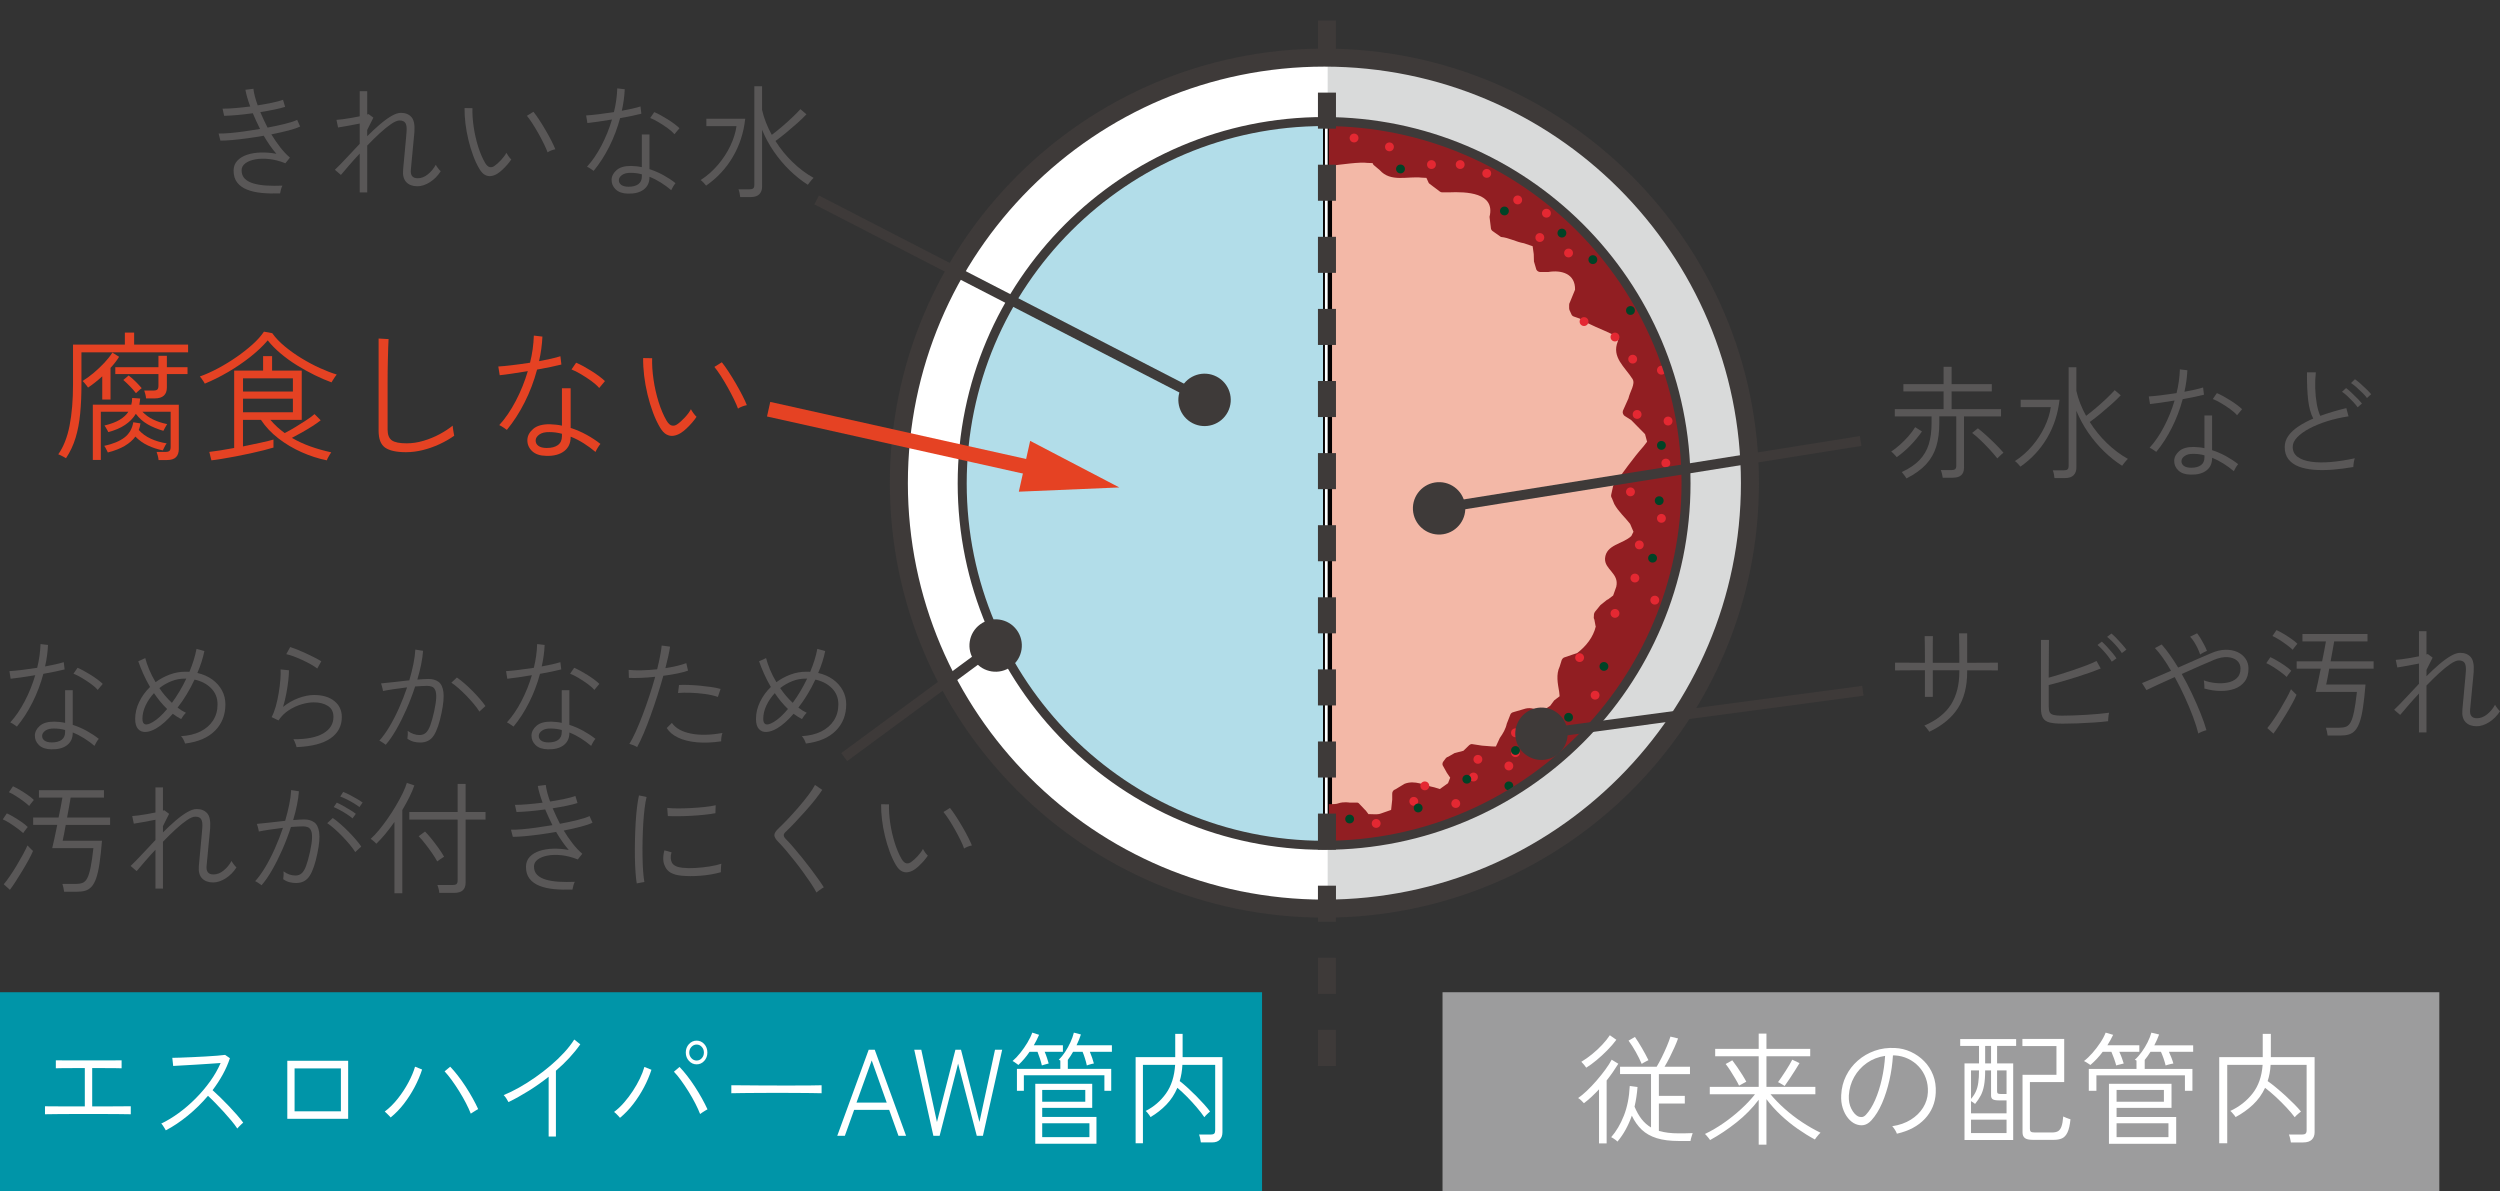 <?xml version="1.0" encoding="UTF-8"?>
<svg id="_レイヤー_2" data-name="レイヤー 2" xmlns="http://www.w3.org/2000/svg" viewBox="0 0 260.898 124.329">
  <rect x="0" y="0" width="260.898" height="124.329" fill="#333333" stroke="none"/>
  <defs>
    <style>
      .cls-1 {
        fill: #e42832;
      }

      .cls-2 {
        fill: #d9dada;
      }

      .cls-3 {
        fill: #b2dde9;
      }

      .cls-4 {
        fill: #004326;
      }

      .cls-5 {
        stroke-dasharray: 3.762 3.762;
      }

      .cls-5, .cls-6, .cls-7, .cls-8, .cls-9, .cls-10 {
        fill: none;
      }

      .cls-5, .cls-7, .cls-8, .cls-10 {
        stroke: #3e3a39;
      }

      .cls-5, .cls-10 {
        stroke-width: 1.881px;
      }

      .cls-6 {
        stroke: #e54223;
        stroke-width: 1.559px;
      }

      .cls-11 {
        fill: #911e22;
      }

      .cls-12 {
        fill: #3e3a39;
      }

      .cls-13 {
        fill: #9c9c9d;
      }

      .cls-7 {
        stroke-width: 1.039px;
      }

      .cls-8, .cls-9 {
        stroke-width: .941px;
      }

      .cls-14 {
        fill: #fff;
      }

      .cls-9 {
        stroke: #040000;
      }

      .cls-15 {
        fill: #f3b8a7;
      }

      .cls-16 {
        fill: #0095a8;
      }

      .cls-17 {
        fill: #595757;
      }

      .cls-18 {
        fill: #e54223;
      }
    </style>
  </defs>
  <g id="SP">
    <g>
      <path class="cls-17" d="M197.945,47.709c-.025-.033-.077-.092-.154-.173s-.156-.164-.237-.25-.144-.142-.186-.167c.29-.188.59-.419.897-.692.309-.273.604-.571.886-.892.282-.321.521-.64.718-.956l.706.449c-.351.505-.753.99-1.206,1.456s-.928.874-1.424,1.225ZM198.958,49.929c-.018-.043-.061-.109-.129-.198-.068-.09-.137-.183-.205-.276s-.12-.158-.154-.192c.778-.359,1.395-.776,1.848-1.251s.776-1.026.969-1.655c.192-.628.289-1.349.289-2.161v-.744h-3.836v-.757h5.093v-1.848h-4.195v-.757h4.195v-1.809h.834v1.809h4.195v.757h-4.195v1.848h5.157v.757h-3.861v5.362c0,.693-.39,1.039-1.168,1.039h-1.052c-.018-.111-.045-.25-.083-.417-.039-.166-.079-.293-.122-.378h1.129c.171,0,.295-.032.372-.097.077-.063.115-.177.115-.34v-5.17h-1.771v.744c0,.897-.104,1.695-.314,2.393-.209.697-.562,1.317-1.058,1.86-.496.543-1.181,1.037-2.053,1.481ZM208.439,47.838c-.266-.334-.552-.665-.859-.994s-.614-.64-.917-.931c-.304-.29-.589-.534-.854-.731l.603-.487c.282.223.586.481.911.776s.642.597.949.904c.309.308.577.599.809.872-.043.026-.109.08-.199.161s-.178.164-.263.25l-.18.18Z"/>
      <path class="cls-17" d="M210.85,48.698c-.051-.068-.144-.173-.275-.314-.133-.141-.233-.229-.302-.263.685-.444,1.289-.978,1.815-1.598s.956-1.28,1.289-1.981c.334-.701.548-1.386.642-2.053h-3.143v-.771h4.054c-.163,1.472-.597,2.804-1.303,3.997-.705,1.192-1.631,2.187-2.777,2.982ZM214.404,49.891c-.009-.12-.03-.262-.063-.424-.035-.162-.073-.291-.116-.385h1.155c.188,0,.318-.034.391-.103.073-.068.109-.184.109-.347v-10.302h.809v2.463c.196.873.534,1.741,1.014,2.604.333-.248.686-.53,1.058-.847s.729-.637,1.071-.962.629-.616.859-.872l.629.538c-.257.274-.568.576-.937.905-.367.329-.75.658-1.148.987-.397.329-.78.627-1.147.892.504.805,1.101,1.54,1.789,2.207s1.418,1.215,2.188,1.642c-.043.034-.106.101-.192.199s-.167.199-.244.302c-.076.103-.132.175-.166.218-.659-.419-1.29-.922-1.893-1.508-.603-.585-1.15-1.235-1.643-1.949-.491-.715-.904-1.474-1.237-2.277v5.952c0,.316-.097.573-.289.771-.192.196-.494.295-.904.295h-1.091Z"/>
      <path class="cls-17" d="M225.027,47.159c-.034-.026-.099-.071-.192-.135-.094-.064-.188-.127-.282-.187s-.167-.098-.218-.115c.547-.599,1.048-1.33,1.501-2.194.453-.863.821-1.774,1.104-2.732-.522.086-1.014.163-1.476.231s-.825.115-1.091.141l-.128-.795c.325-.018.75-.058,1.276-.122s1.067-.139,1.623-.225c.205-.829.32-1.655.347-2.477l.782.09c-.034.753-.137,1.501-.308,2.245.376-.068.735-.141,1.077-.218s.633-.154.873-.23l.09.757c-.266.068-.593.143-.981.225-.39.081-.803.16-1.238.237-.282,1.052-.661,2.048-1.136,2.989-.475.94-1.016,1.778-1.623,2.515ZM228.619,49.532c-.564-.009-.994-.154-1.29-.437-.295-.282-.438-.62-.43-1.014.009-.376.185-.712.526-1.007.342-.295.851-.438,1.526-.43.188.009.374.021.559.038.184.018.365.048.545.09v-3.412h.796v3.618c.504.162.989.372,1.456.628.466.257.887.535,1.264.834-.077.086-.161.203-.251.354-.089.149-.155.275-.198.378-.334-.282-.693-.545-1.078-.789-.385-.243-.782-.446-1.192-.609v.039c0,.556-.199.985-.597,1.289-.398.304-.943.446-1.636.43ZM228.67,48.813c.437,0,.776-.09,1.021-.27.243-.18.365-.448.365-.808v-.219c-.368-.103-.748-.153-1.142-.153-.394-.009-.699.063-.917.218-.219.154-.332.329-.341.526-.008.214.075.385.251.513.175.129.43.192.763.192ZM233.455,43.335c-.171-.206-.41-.419-.718-.642-.309-.223-.625-.43-.949-.622-.325-.192-.612-.336-.86-.43l.424-.616c.188.077.404.182.647.314.244.133.492.278.744.436.253.159.488.319.706.481.218.163.396.312.532.449l-.526.629Z"/>
      <path class="cls-17" d="M245.592,48.736c-.728.129-1.441.221-2.143.276-.702.056-1.354.06-1.957.013-.603-.047-1.133-.158-1.591-.334-.457-.175-.816-.43-1.077-.763-.261-.334-.392-.757-.392-1.271,0-.428.126-.818.379-1.174.252-.354.603-.682,1.052-.981.449-.299.964-.573,1.546-.821-.257-.495-.432-1.126-.526-1.892-.094-.766-.137-1.743-.128-2.932h.924c-.061.539-.082,1.095-.064,1.668.018.572.07,1.111.16,1.616s.212.924.366,1.257c.428-.153.87-.299,1.327-.436.458-.137.922-.261,1.393-.372l.23.859c-.795.12-1.544.291-2.245.513-.701.223-1.319.478-1.854.764-.535.287-.956.593-1.264.917-.308.325-.462.654-.462.988,0,.453.175.806.526,1.059.351.252.829.419,1.437.5s1.298.088,2.072.02c.773-.068,1.588-.197,2.443-.385-.043.119-.079.271-.108.455-.03.184-.045.336-.045.455ZM246.04,42.501c-.119-.171-.275-.359-.468-.564-.192-.206-.392-.404-.597-.597s-.394-.345-.564-.456l.424-.385c.153.111.337.268.551.469s.424.406.629.615c.205.21.363.388.475.533l-.449.385ZM247.016,41.538c-.12-.171-.28-.354-.481-.551-.201-.197-.406-.388-.615-.571-.21-.184-.4-.331-.571-.442l.41-.398c.154.104.343.253.564.449.223.197.438.397.648.604.209.205.37.376.481.513l-.437.397Z"/>
    </g>
    <g>
      <path class="cls-17" d="M29.227,20.181c-.685.025-1.319.011-1.905-.045s-1.099-.172-1.539-.347c-.441-.175-.785-.424-1.033-.744s-.372-.733-.372-1.238c0-.41.129-.755.385-1.032.257-.278.601-.488,1.033-.629.432-.142.913-.218,1.443-.23.53-.014,1.064.031,1.604.134-.231-.265-.458-.558-.68-.878-.223-.321-.437-.656-.642-1.008-.573.103-1.145.192-1.713.27-.569.077-1.097.137-1.585.18-.487.043-.894.064-1.219.064l-.192-.744c.3.009.681-.007,1.143-.045.462-.039.968-.097,1.52-.174.552-.076,1.105-.162,1.662-.256-.138-.273-.27-.55-.398-.828-.128-.277-.248-.549-.358-.814-.548.077-1.085.14-1.61.187-.526.047-.986.074-1.379.083l-.167-.744c.376,0,.816-.021,1.321-.064.505-.042,1.026-.098,1.565-.166-.129-.351-.235-.676-.321-.976-.085-.299-.146-.556-.18-.77l.834-.103c.052.471.201,1.048.449,1.731.539-.085,1.041-.177,1.508-.275.466-.099.844-.199,1.135-.302l.219.731c-.282.095-.652.188-1.11.282-.457.095-.951.185-1.481.27.111.266.23.532.359.802.128.27.261.541.397.814.685-.128,1.307-.263,1.866-.404.561-.141.969-.275,1.226-.403l.308.692c-.273.137-.68.275-1.219.417-.538.141-1.133.275-1.783.404.291.479.601.93.931,1.354.329.423.665.78,1.007,1.071l-.475.59c-.573-.23-1.131-.376-1.675-.437-.543-.06-1.032-.049-1.469.032-.436.082-.782.221-1.039.417-.257.197-.385.437-.385.719,0,.368.113.663.34.885.227.223.537.39.931.501.393.111.847.182,1.359.211.514.03,1.057.032,1.63.007-.061.103-.111.237-.154.404s-.073.302-.09.404Z"/>
      <path class="cls-17" d="M37.539,20.079v-4.055c-.394.419-.759.825-1.097,1.219s-.627.731-.866,1.014l-.628-.539c.342-.324.737-.729,1.187-1.212s.917-.981,1.404-1.495v-2.116c-.401.085-.816.164-1.244.237-.428.072-.766.13-1.014.173l-.167-.795c.154-.009.366-.03.636-.064s.564-.079.885-.135c.321-.056.622-.113.904-.173v-2.617h.783v2.425c.025-.009.049-.016.07-.02s.045-.011.07-.02l.501.372-.642,1.283v.654c.444-.444.881-.852,1.309-1.219.428-.368.831-.663,1.212-.886.381-.222.712-.333.994-.333.471,0,.836.146,1.098.436.261.291.365.813.313,1.565-.008.137-.027.351-.058.642s-.062.616-.096.975c-.034.359-.066.708-.097,1.046s-.058.627-.083.866-.039.381-.039.423c-.051.582.188.873.719.873.368,0,.721-.137,1.059-.411.338-.273.613-.606.827-1,.043.094.12.214.231.359.11.146.205.252.282.32-.3.471-.674.849-1.123,1.136-.449.286-.887.43-1.314.43-.496,0-.881-.144-1.155-.43-.273-.287-.385-.717-.333-1.29,0-.042.013-.186.038-.43.025-.243.054-.536.084-.879.029-.342.062-.692.096-1.052s.064-.685.09-.975c.025-.291.043-.501.052-.629.033-.428-.005-.731-.116-.911s-.316-.27-.615-.27c-.223,0-.514.122-.873.366-.358.243-.755.564-1.187.962s-.87.827-1.314,1.289v4.889h-.783Z"/>
      <path class="cls-17" d="M51.883,18.141c-.196.12-.404.196-.622.23s-.432-.004-.642-.115-.408-.325-.597-.642c-.239-.401-.455-.863-.647-1.386-.192-.521-.357-1.066-.494-1.636-.137-.568-.239-1.137-.308-1.706-.068-.568-.099-1.105-.09-1.61l.821.014c-.018.599.025,1.248.128,1.949.103.702.257,1.382.462,2.04.205.659.449,1.231.731,1.72.162.265.327.412.493.442.167.03.327-.011.481-.122.223-.154.458-.365.706-.635s.428-.516.538-.738c.061.111.14.235.237.372.099.138.19.244.276.321-.103.162-.239.342-.41.539-.172.196-.349.38-.533.551-.184.172-.361.309-.532.411ZM57.143,15.896c-.076-.223-.198-.505-.365-.847s-.355-.701-.564-1.078c-.21-.376-.424-.733-.642-1.071s-.413-.609-.584-.814l.681-.423c.18.222.382.506.609.853.227.347.453.715.68,1.104.227.39.428.757.603,1.104.176.346.306.631.392.853-.137.026-.282.069-.437.129-.153.06-.277.124-.372.192Z"/>
      <path class="cls-17" d="M61.953,17.833c-.034-.026-.099-.071-.192-.135-.094-.064-.188-.127-.282-.187s-.167-.098-.218-.115c.547-.599,1.048-1.33,1.501-2.194.453-.863.821-1.774,1.104-2.732-.522.086-1.014.163-1.476.231s-.825.115-1.091.141l-.128-.795c.325-.018.75-.058,1.276-.122s1.067-.139,1.623-.225c.205-.829.32-1.655.347-2.477l.782.09c-.034.753-.137,1.501-.308,2.245.376-.068.735-.141,1.077-.218s.633-.154.873-.23l.09.757c-.266.068-.593.143-.981.225-.39.081-.803.16-1.238.237-.282,1.052-.661,2.048-1.136,2.989-.475.94-1.016,1.778-1.623,2.515ZM65.546,20.206c-.564-.009-.994-.154-1.29-.437-.295-.282-.438-.62-.43-1.014.009-.376.185-.712.526-1.007s.851-.438,1.526-.43c.188.009.374.021.559.038.184.018.365.048.545.09v-3.412h.796v3.618c.504.162.989.372,1.456.628.466.257.887.535,1.264.834-.077.086-.161.203-.251.354-.089.149-.155.275-.198.378-.334-.282-.693-.545-1.078-.789-.385-.243-.782-.446-1.192-.609v.039c0,.556-.199.985-.597,1.289-.398.304-.943.446-1.636.43ZM65.597,19.488c.437,0,.776-.09,1.021-.27.243-.18.365-.448.365-.808v-.219c-.368-.103-.748-.153-1.142-.153-.394-.009-.699.063-.917.218-.219.154-.332.329-.341.526-.008.214.075.385.251.513.175.129.43.192.763.192ZM70.382,14.01c-.171-.206-.41-.419-.718-.642-.309-.223-.625-.43-.949-.622-.325-.192-.612-.336-.86-.43l.424-.616c.188.077.404.182.647.314.244.133.492.278.744.436.253.159.488.319.706.481.218.163.396.312.532.449l-.526.629Z"/>
      <path class="cls-17" d="M73.692,19.372c-.051-.068-.144-.173-.275-.314-.133-.141-.233-.229-.302-.263.685-.444,1.289-.978,1.815-1.598s.956-1.28,1.289-1.981c.334-.701.548-1.386.642-2.053h-3.143v-.771h4.054c-.163,1.472-.597,2.804-1.303,3.997-.705,1.192-1.631,2.187-2.777,2.982ZM77.245,20.566c-.009-.12-.03-.262-.063-.424-.035-.162-.073-.291-.116-.385h1.155c.188,0,.318-.034.391-.103.073-.068.109-.184.109-.347v-10.302h.809v2.463c.196.873.534,1.741,1.014,2.604.333-.248.686-.53,1.058-.847s.729-.637,1.071-.962.629-.616.859-.872l.629.538c-.257.274-.568.576-.937.905-.367.329-.75.658-1.148.987-.397.329-.78.627-1.147.892.504.805,1.101,1.54,1.789,2.207s1.418,1.215,2.188,1.642c-.043.034-.106.101-.192.199s-.167.199-.244.302c-.076.103-.132.175-.166.218-.659-.419-1.29-.922-1.893-1.508-.603-.585-1.15-1.235-1.643-1.949-.491-.715-.904-1.474-1.237-2.277v5.952c0,.316-.097.573-.289.771-.192.196-.494.295-.904.295h-1.091Z"/>
    </g>
    <g>
      <path class="cls-17" d="M1.765,75.825c-.034-.026-.099-.071-.192-.135-.094-.064-.188-.127-.282-.187s-.167-.098-.218-.115c.547-.599,1.048-1.33,1.501-2.194.453-.863.821-1.774,1.104-2.732-.522.086-1.014.163-1.476.231s-.825.115-1.091.141l-.128-.795c.325-.018.75-.058,1.276-.122s1.067-.139,1.623-.225c.205-.829.32-1.655.347-2.477l.782.09c-.034.753-.137,1.501-.308,2.245.376-.068.735-.141,1.077-.218s.633-.154.873-.23l.09.757c-.266.068-.593.143-.981.225-.39.081-.803.16-1.238.237-.282,1.052-.661,2.048-1.136,2.989-.475.94-1.016,1.778-1.623,2.515ZM5.358,78.198c-.564-.009-.994-.154-1.29-.437-.295-.282-.438-.62-.43-1.014.009-.376.185-.712.526-1.007s.851-.438,1.526-.43c.188.009.374.021.559.038.184.018.365.048.545.09v-3.412h.796v3.618c.504.162.989.372,1.456.628.466.257.887.535,1.264.834-.077.086-.161.203-.251.354-.089.149-.155.275-.198.378-.334-.282-.693-.545-1.078-.789-.385-.243-.782-.446-1.192-.609v.039c0,.556-.199.985-.597,1.289-.398.304-.943.446-1.636.43ZM5.409,77.479c.437,0,.776-.09,1.021-.27.243-.18.365-.448.365-.808v-.219c-.368-.103-.748-.153-1.142-.153-.394-.009-.699.063-.917.218-.219.154-.332.329-.341.526-.008.214.075.385.251.513.175.129.43.192.763.192ZM10.194,72.001c-.171-.206-.41-.419-.718-.642-.309-.223-.625-.43-.949-.622-.325-.192-.612-.336-.86-.43l.424-.616c.188.077.404.182.647.314.244.133.492.278.744.436.253.159.488.319.706.481.218.163.396.312.532.449l-.526.629Z"/>
      <path class="cls-17" d="M19.315,77.594c-.034-.119-.09-.254-.166-.403-.077-.15-.163-.271-.257-.366.778-.043,1.451-.205,2.021-.487.568-.282,1.009-.665,1.321-1.148.312-.482.469-1.045.469-1.687,0-.676-.228-1.238-.681-1.688s-1.026-.746-1.719-.892c-.505,1.078-1.095,2.053-1.771,2.925.273.214.564.394.872.539-.085.077-.178.182-.275.314-.099.133-.173.246-.225.34-.3-.153-.59-.338-.872-.552-.607.701-1.185,1.211-1.732,1.527-.394.23-.757.354-1.091.372-.333.017-.601-.088-.802-.314-.2-.227-.301-.575-.301-1.046,0-.607.141-1.201.423-1.783s.659-1.099,1.129-1.553c-.265-.453-.5-.908-.705-1.366-.205-.457-.381-.896-.526-1.314l.731-.334c.094.368.23.768.41,1.199.18.433.402.871.667,1.315.454-.334.945-.599,1.476-.796.53-.196,1.073-.295,1.63-.295h.211c.073,0,.144.005.212.013.351-.829.599-1.629.744-2.398l.821.23c-.077.377-.178.757-.302,1.142-.124.386-.268.766-.43,1.143.599.137,1.116.363,1.553.68.436.316.773.697,1.014,1.142.239.445.358.929.358,1.45,0,1.111-.363,2.031-1.09,2.758-.728.728-1.767,1.172-3.118,1.334ZM15.928,75.363c.479-.274.983-.731,1.514-1.373-.256-.248-.5-.511-.73-.789-.231-.278-.445-.566-.642-.866-.368.394-.661.826-.879,1.296-.219.471-.327.933-.327,1.386,0,.308.085.496.257.564.171.068.44-.004.808-.218ZM17.943,73.348c.273-.376.538-.778.795-1.206s.492-.868.706-1.321h-.103c-.496-.009-.978.079-1.443.263-.467.185-.888.426-1.264.726.376.564.812,1.077,1.309,1.539Z"/>
      <path class="cls-17" d="M30.951,77.966c-.009-.042-.032-.121-.07-.237-.038-.115-.083-.23-.135-.346-.051-.116-.094-.194-.128-.237,1.368.008,2.407-.194,3.117-.609s1.064-.99,1.064-1.726c0-.521-.196-.904-.59-1.148s-.881-.366-1.463-.366c-.393,0-.82.069-1.282.206s-.907.344-1.335.622-.782.631-1.064,1.059l-.719-.347c.163-.3.306-.669.431-1.109.123-.44.226-.907.308-1.398.081-.492.139-.956.173-1.393.034-.436.043-.795.025-1.077l.873.09c0,.291-.023.649-.07,1.077-.048.428-.116.879-.206,1.354s-.203.938-.34,1.393c.496-.402,1.035-.71,1.616-.924.582-.214,1.121-.321,1.617-.321.89,0,1.595.21,2.116.629s.783.975.783,1.668c0,.933-.39,1.672-1.168,2.22-.778.547-1.963.854-3.554.923ZM33.107,69.769c-.18-.146-.408-.295-.687-.449-.277-.154-.572-.304-.885-.449s-.614-.271-.904-.378c-.291-.107-.543-.182-.757-.225l.41-.744c.196.06.44.147.731.263s.592.246.904.392.611.291.898.436c.286.146.523.278.712.398l-.424.757Z"/>
      <path class="cls-17" d="M40.252,77.723c-.025-.025-.085-.07-.18-.135-.094-.064-.188-.126-.282-.187-.094-.06-.162-.094-.205-.103.351-.385.701-.87,1.052-1.456s.685-1.233,1.001-1.943.599-1.433.847-2.168c-.487.06-.96.124-1.418.192-.457.068-.823.133-1.097.192,0-.043-.015-.12-.045-.231-.03-.11-.06-.224-.09-.34-.03-.115-.054-.19-.07-.225.325-.025.759-.07,1.302-.135.543-.063,1.093-.126,1.649-.186.171-.582.312-1.144.423-1.688.111-.543.18-1.05.205-1.52l.809.128c-.034.445-.103.922-.205,1.431s-.235,1.032-.398,1.571c.223-.017.435-.032.636-.045.2-.013.374-.02.52-.02.428,0,.778.099,1.052.296.273.196.444.549.514,1.058.068.51.004,1.238-.193,2.188-.214,1.053-.479,1.831-.795,2.335-.316.505-.791.757-1.424.757-.24,0-.469-.027-.687-.083s-.438-.16-.661-.314c.018-.119.03-.261.039-.423.008-.163.004-.296-.013-.398.401.291.816.437,1.244.437.265,0,.485-.079.66-.237.176-.158.33-.417.462-.776.133-.359.268-.847.404-1.462.129-.591.199-1.063.212-1.418s-.021-.622-.103-.802-.197-.297-.347-.353-.314-.084-.494-.084c-.162,0-.351.007-.564.02s-.444.027-.692.045c-.257.795-.556,1.582-.898,2.36-.342.778-.699,1.49-1.071,2.136-.372.646-.737,1.174-1.097,1.585ZM50.029,74.259c-.146-.239-.34-.505-.584-.796-.244-.29-.505-.579-.782-.865-.278-.287-.555-.55-.828-.789-.273-.24-.518-.428-.731-.564l.578-.539c.23.153.489.354.775.603.287.248.571.516.854.802.282.287.543.569.782.847.239.278.428.52.564.726l-.628.577Z"/>
      <path class="cls-17" d="M53.594,75.825c-.034-.026-.099-.071-.192-.135-.094-.064-.188-.127-.282-.187s-.167-.098-.218-.115c.547-.599,1.048-1.33,1.501-2.194.453-.863.821-1.774,1.104-2.732-.522.086-1.014.163-1.476.231s-.825.115-1.091.141l-.128-.795c.325-.018.75-.058,1.276-.122s1.067-.139,1.623-.225c.205-.829.32-1.655.347-2.477l.782.09c-.034.753-.137,1.501-.308,2.245.376-.068.735-.141,1.077-.218s.633-.154.873-.23l.09.757c-.266.068-.593.143-.981.225-.39.081-.803.16-1.238.237-.282,1.052-.661,2.048-1.136,2.989-.475.94-1.016,1.778-1.623,2.515ZM57.187,78.198c-.564-.009-.994-.154-1.29-.437-.295-.282-.438-.62-.43-1.014.009-.376.185-.712.526-1.007s.851-.438,1.526-.43c.188.009.374.021.559.038.184.018.365.048.545.09v-3.412h.796v3.618c.504.162.989.372,1.456.628.466.257.887.535,1.264.834-.077.086-.161.203-.251.354-.089.149-.155.275-.198.378-.334-.282-.693-.545-1.078-.789-.385-.243-.782-.446-1.192-.609v.039c0,.556-.199.985-.597,1.289-.398.304-.943.446-1.636.43ZM57.238,77.479c.437,0,.776-.09,1.021-.27.243-.18.365-.448.365-.808v-.219c-.368-.103-.748-.153-1.142-.153-.394-.009-.699.063-.917.218-.219.154-.332.329-.341.526-.008.214.075.385.251.513.175.129.43.192.763.192ZM62.023,72.001c-.171-.206-.41-.419-.718-.642-.309-.223-.625-.43-.949-.622-.325-.192-.612-.336-.86-.43l.424-.616c.188.077.404.182.647.314.244.133.492.278.744.436.253.159.488.319.706.481.218.163.396.312.532.449l-.526.629Z"/>
      <path class="cls-17" d="M66.489,77.966c-.104-.068-.235-.135-.398-.198-.162-.064-.299-.109-.41-.135.214-.342.438-.774.674-1.296.234-.521.472-1.099.712-1.732.239-.633.473-1.291.699-1.976.227-.684.43-1.351.609-2.001-.53.06-1.039.099-1.527.115-.487.018-.894.018-1.219,0l-.025-.834c.376.043.83.058,1.36.045s1.068-.049,1.616-.108c.12-.479.22-.931.302-1.354.081-.424.139-.798.173-1.123l.872.115c-.043.3-.106.642-.192,1.026-.085.385-.184.792-.295,1.219.428-.068.832-.147,1.213-.237.38-.09.703-.186.968-.288l.18.782c-.273.103-.639.201-1.097.295-.457.095-.951.176-1.481.244-.188.676-.396,1.368-.622,2.078s-.462,1.403-.706,2.078c-.243.676-.485,1.296-.725,1.86s-.467,1.039-.68,1.424ZM75.263,77.364c-.915.137-1.755.171-2.521.103s-1.418-.229-1.956-.481c-.539-.252-.941-.588-1.206-1.007l.538-.539c.377.548,1.028.918,1.957,1.11.928.192,2.033.173,3.316-.058-.043.111-.077.256-.103.436-.026.18-.034.325-.026.437ZM74.917,72.732c-.394-.137-.843-.239-1.348-.308s-1.005-.111-1.501-.128c-.496-.018-.932-.009-1.309.025l.103-.834c.282-.017.614-.02.995-.006.38.013.775.038,1.187.076.41.039.806.086,1.187.142.38.056.703.122.969.199l-.282.833Z"/>
      <path class="cls-17" d="M84.102,77.594c-.034-.119-.09-.254-.166-.403-.077-.15-.163-.271-.257-.366.778-.043,1.451-.205,2.021-.487.568-.282,1.009-.665,1.321-1.148.312-.482.469-1.045.469-1.687,0-.676-.228-1.238-.681-1.688s-1.026-.746-1.719-.892c-.505,1.078-1.095,2.053-1.771,2.925.273.214.564.394.872.539-.085.077-.178.182-.275.314-.099.133-.173.246-.225.34-.3-.153-.59-.338-.872-.552-.607.701-1.185,1.211-1.732,1.527-.394.23-.757.354-1.091.372-.333.017-.601-.088-.802-.314-.2-.227-.301-.575-.301-1.046,0-.607.141-1.201.423-1.783s.659-1.099,1.129-1.553c-.265-.453-.5-.908-.705-1.366-.205-.457-.381-.896-.526-1.314l.731-.334c.094.368.23.768.41,1.199.18.433.402.871.667,1.315.454-.334.945-.599,1.476-.796.53-.196,1.073-.295,1.63-.295h.211c.073,0,.144.005.212.013.351-.829.599-1.629.744-2.398l.821.23c-.077.377-.178.757-.302,1.142-.124.386-.268.766-.43,1.143.599.137,1.116.363,1.553.68.436.316.773.697,1.014,1.142.239.445.358.929.358,1.45,0,1.111-.363,2.031-1.09,2.758-.728.728-1.767,1.172-3.118,1.334ZM80.715,75.363c.479-.274.983-.731,1.514-1.373-.256-.248-.5-.511-.73-.789-.231-.278-.445-.566-.642-.866-.368.394-.661.826-.879,1.296-.219.471-.327.933-.327,1.386,0,.308.085.496.257.564.171.068.44-.004.808-.218ZM82.73,73.348c.273-.376.538-.778.795-1.206s.492-.868.706-1.321h-.103c-.496-.009-.978.079-1.443.263-.467.185-.888.426-1.264.726.376.564.812,1.077,1.309,1.539Z"/>
      <path class="cls-17" d="M2.419,86.946c-.153-.146-.361-.314-.622-.507s-.526-.374-.795-.546c-.27-.171-.507-.299-.712-.385l.423-.628c.223.103.469.232.737.391.27.158.535.327.796.507s.477.355.647.526c-.017.025-.062.083-.135.173-.072.09-.143.182-.211.276-.069.094-.111.158-.129.192ZM1.034,92.86l-.641-.577c.188-.223.401-.509.641-.859.24-.351.478-.723.713-1.116.234-.394.453-.774.654-1.143.2-.367.356-.68.468-.937.034.034.09.093.167.174s.156.162.237.243c.081.082.139.135.173.161-.094.23-.239.527-.436.892-.197.363-.417.746-.661,1.147-.244.402-.481.783-.712,1.143-.231.358-.432.649-.604.872ZM3.048,84.11c-.154-.145-.359-.314-.616-.507-.256-.192-.521-.374-.795-.545s-.509-.299-.706-.385l.424-.616c.214.095.457.223.731.386.273.162.543.335.808.52.266.184.479.356.642.52-.025.025-.075.083-.147.173s-.144.18-.212.27c-.068.09-.111.151-.128.186ZM6.692,93.065c-.009-.103-.032-.239-.07-.41-.039-.172-.075-.309-.109-.411h1.437c.257,0,.479-.036.668-.108.188-.073.348-.231.48-.475.133-.244.25-.616.353-1.116.104-.501.201-1.179.296-2.034h-4.298c.068-.256.147-.603.237-1.039.09-.436.186-.897.288-1.386h-2.515v-.77h2.656c.077-.385.151-.759.225-1.122.072-.363.13-.683.173-.956h-2.45v-.77h6.786v.77h-3.477c-.051.308-.108.642-.173,1.001s-.131.718-.199,1.077h4.49v.77h-4.631c-.061.343-.118.659-.174.95-.056.29-.104.525-.147.705h4.105c-.077.933-.162,1.717-.257,2.354-.094.637-.209,1.152-.346,1.546s-.3.692-.487.897c-.188.206-.409.345-.661.417-.252.073-.55.109-.892.109h-1.309Z"/>
      <path class="cls-17" d="M16.223,92.732v-4.055c-.394.419-.759.825-1.097,1.219s-.627.731-.866,1.014l-.628-.539c.342-.324.737-.729,1.187-1.212s.917-.981,1.404-1.495v-2.116c-.401.085-.816.164-1.244.237-.428.072-.766.13-1.014.173l-.167-.795c.154-.009.366-.03.636-.064s.564-.079.885-.135c.321-.056.622-.113.904-.173v-2.617h.783v2.425c.025-.009.049-.016.07-.02s.045-.011.07-.02l.501.372-.642,1.283v.654c.444-.444.881-.852,1.309-1.219.428-.368.831-.663,1.212-.886.381-.222.712-.333.994-.333.471,0,.836.146,1.098.436.261.291.365.813.313,1.565-.008.137-.027.351-.058.642s-.062.616-.096.975c-.034.359-.066.708-.097,1.046s-.058.627-.083.866-.039.381-.039.423c-.051.582.188.873.719.873.368,0,.721-.137,1.059-.411.338-.273.613-.606.827-1,.043.094.12.214.231.359.11.146.205.252.282.32-.3.471-.674.849-1.123,1.136-.449.286-.887.43-1.314.43-.496,0-.881-.144-1.155-.43-.273-.287-.385-.717-.333-1.29,0-.042.013-.186.038-.43.025-.243.054-.536.084-.879.029-.342.062-.692.096-1.052s.064-.685.09-.975c.025-.291.043-.501.052-.629.033-.428-.005-.731-.116-.911s-.316-.27-.615-.27c-.223,0-.514.122-.873.366-.358.243-.755.564-1.187.962s-.87.827-1.314,1.289v4.889h-.783Z"/>
      <path class="cls-17" d="M27.295,92.385c-.025-.025-.085-.07-.18-.135-.094-.064-.188-.126-.282-.187-.094-.06-.162-.094-.205-.103.351-.385.701-.87,1.052-1.456s.685-1.233,1.001-1.943.599-1.433.847-2.168c-.487.06-.96.124-1.418.192-.457.068-.823.133-1.097.192,0-.043-.015-.12-.045-.231-.03-.11-.06-.224-.09-.34-.03-.115-.054-.19-.07-.225.325-.025.759-.07,1.302-.135.543-.063,1.093-.126,1.649-.186.171-.582.312-1.144.423-1.688.111-.543.18-1.05.205-1.52l.809.128c-.034.445-.103.922-.205,1.431s-.235,1.032-.398,1.571c.223-.017.435-.032.636-.045.2-.013.374-.02.52-.02.419,0,.765.099,1.039.296.273.196.446.549.52,1.058.072.51.011,1.238-.187,2.188-.214,1.053-.48,1.831-.802,2.335-.32.505-.793.757-1.417.757-.24,0-.469-.027-.687-.083s-.438-.16-.661-.314c.018-.119.03-.261.039-.423.008-.163.004-.296-.013-.398.401.291.816.437,1.244.437.265,0,.485-.079.66-.237.176-.158.33-.417.462-.776.133-.359.268-.847.404-1.462.129-.591.199-1.063.212-1.418s-.021-.622-.103-.802-.197-.297-.347-.353-.314-.084-.494-.084c-.162,0-.351.007-.564.02s-.444.027-.692.045c-.257.795-.556,1.582-.898,2.36-.342.778-.699,1.49-1.071,2.136-.372.646-.737,1.174-1.097,1.585ZM37.072,88.921c-.146-.239-.34-.505-.584-.796-.244-.29-.505-.579-.782-.865-.278-.287-.555-.55-.828-.789-.273-.24-.518-.428-.731-.564l.578-.539c.23.153.489.354.775.603.287.248.571.516.854.802.282.287.543.569.782.847.239.278.428.52.564.726l-.628.577ZM36.789,85.406c-.154-.137-.352-.282-.591-.436-.239-.154-.48-.298-.725-.431-.243-.132-.46-.237-.647-.313l.32-.462c.171.068.385.175.642.32s.511.295.764.449c.252.154.446.286.583.397l-.346.475ZM37.507,84.226c-.162-.129-.363-.266-.603-.411s-.485-.28-.737-.404c-.253-.123-.473-.22-.661-.288l.308-.475c.18.06.4.158.661.295s.518.278.77.423c.252.146.451.274.597.385l-.334.476Z"/>
      <path class="cls-17" d="M41.163,93.219v-7.441c-.308.445-.625.862-.949,1.251-.325.39-.638.729-.937,1.02-.026-.033-.079-.085-.16-.153-.082-.068-.163-.139-.244-.212-.081-.072-.144-.122-.187-.147.266-.231.55-.53.854-.898.304-.367.609-.771.917-1.212.309-.44.597-.89.866-1.348.27-.457.505-.894.706-1.308.2-.415.344-.772.43-1.071l.782.269c-.137.394-.314.809-.532,1.245-.218.436-.46.877-.725,1.321v8.686h-.821ZM45.846,93.18c-.009-.119-.034-.265-.077-.436-.043-.172-.085-.3-.128-.385h1.616c.18,0,.308-.035.385-.104s.115-.188.115-.358v-6.363h-5.041v-.796h5.041v-2.925h.834v2.925h2.079v.796h-2.079v6.581c0,.71-.394,1.064-1.18,1.064h-1.565ZM45.628,89.896c-.12-.23-.296-.513-.526-.847-.23-.333-.473-.662-.725-.987-.253-.325-.481-.591-.687-.796l.667-.487c.205.205.432.462.68.77s.49.627.726.956c.234.329.43.631.583.904-.034.018-.104.06-.211.128-.107.069-.21.14-.309.212-.099.073-.164.122-.198.147Z"/>
      <path class="cls-17" d="M59.74,92.834c-.685.025-1.319.011-1.905-.045s-1.099-.172-1.539-.347c-.441-.175-.785-.424-1.033-.744s-.372-.733-.372-1.238c0-.41.129-.755.385-1.032.257-.278.601-.488,1.033-.629.432-.142.913-.218,1.443-.23.53-.014,1.064.031,1.604.134-.231-.265-.458-.558-.68-.878-.223-.321-.437-.656-.642-1.008-.573.103-1.145.192-1.713.27-.569.077-1.097.137-1.585.18-.487.043-.894.064-1.219.064l-.192-.744c.3.009.681-.007,1.143-.045.462-.039.968-.097,1.52-.174.552-.076,1.105-.162,1.662-.256-.138-.273-.27-.55-.398-.828-.128-.277-.248-.549-.358-.814-.548.077-1.085.14-1.61.187-.526.047-.986.074-1.379.083l-.167-.744c.376,0,.816-.021,1.321-.064.505-.042,1.026-.098,1.565-.166-.129-.351-.235-.676-.321-.976-.085-.299-.145-.556-.18-.77l.834-.103c.052.471.201,1.048.449,1.731.539-.085,1.041-.177,1.508-.275.466-.099.844-.199,1.135-.302l.219.731c-.282.095-.652.188-1.11.282-.457.095-.951.185-1.481.27.111.266.23.532.359.802.128.27.261.541.397.814.685-.128,1.307-.263,1.866-.404.561-.141.969-.275,1.226-.403l.308.692c-.273.137-.68.275-1.219.417-.538.141-1.133.275-1.783.404.291.479.601.93.931,1.354.329.423.665.78,1.007,1.071l-.475.59c-.573-.23-1.131-.376-1.675-.437-.543-.06-1.032-.049-1.469.032-.436.082-.782.221-1.039.417-.257.197-.385.437-.385.719,0,.368.113.663.34.885.227.223.537.39.931.501.393.111.847.182,1.359.211.514.03,1.057.032,1.63.007-.061.103-.111.237-.154.404s-.073.302-.09.404Z"/>
      <path class="cls-17" d="M66.45,92.193c-.051-.309-.094-.699-.128-1.174s-.056-.999-.064-1.572c-.009-.572-.006-1.165.007-1.776s.036-1.208.07-1.79c.034-.581.081-1.12.141-1.616.061-.496.129-.915.206-1.257l.795.166c-.077.309-.146.702-.205,1.181-.06.479-.107,1.003-.142,1.571-.034.569-.058,1.153-.07,1.751-.013.6-.015,1.177-.006,1.732.008.556.029,1.062.063,1.521.034.457.077.827.129,1.109l-.796.154ZM71.107,91.384c-.445-.043-.811-.143-1.097-.302-.287-.158-.49-.382-.609-.673-.223-.428-.244-.983-.064-1.668l.744.205c-.068.231-.097.437-.083.616.013.18.058.342.135.487.179.291.551.462,1.115.513.394.043.839.05,1.335.02s.985-.083,1.469-.16c.483-.077.892-.171,1.226-.282-.009.043-.018.126-.026.25s-.015.248-.019.372c-.005.124-.007.212-.007.263-.685.188-1.396.311-2.136.366-.74.056-1.401.053-1.982-.007ZM69.696,85.162l-.064-.847c.308.034.68.051,1.116.051s.896-.013,1.379-.038c.483-.026.95-.062,1.398-.109.449-.047.836-.109,1.161-.186l-.025.833c-.325.061-.708.114-1.148.161s-.894.083-1.359.108c-.467.026-.916.041-1.348.045-.432.005-.802-.002-1.109-.019Z"/>
      <path class="cls-17" d="M85.205,93.142c-.146-.282-.34-.605-.584-.969-.243-.363-.511-.746-.802-1.148-.29-.401-.592-.8-.904-1.192-.312-.394-.611-.76-.897-1.098-.287-.338-.546-.622-.776-.853-.291-.291-.435-.537-.43-.738.004-.2.164-.446.48-.737.291-.273.618-.604.981-.988s.729-.791,1.098-1.219c.367-.428.701-.84,1-1.237.3-.398.526-.746.681-1.046l.757.513c-.188.291-.437.631-.744,1.021-.309.389-.646.789-1.014,1.199-.368.41-.729.804-1.084,1.181-.355.376-.674.697-.956.962-.146.128-.218.25-.218.365,0,.116.068.246.205.392.239.239.505.528.795.866.291.338.591.697.898,1.077.308.381.607.764.898,1.148.29.385.556.746.795,1.084s.437.631.59.879c-.051.018-.132.064-.243.142-.111.076-.219.153-.321.23s-.171.133-.205.167Z"/>
      <path class="cls-17" d="M95.354,90.794c-.196.12-.404.196-.622.23s-.432-.004-.642-.115-.408-.325-.597-.642c-.239-.401-.455-.863-.647-1.386-.192-.521-.357-1.066-.494-1.636-.137-.568-.239-1.137-.308-1.706-.068-.568-.099-1.105-.09-1.61l.821.014c-.018.599.025,1.248.128,1.949.103.702.257,1.382.462,2.04.205.659.449,1.231.731,1.72.162.265.327.412.493.442.167.03.327-.011.481-.122.223-.154.458-.365.706-.635s.428-.516.538-.738c.061.111.14.235.237.372.099.138.19.244.276.321-.103.162-.239.342-.41.539-.172.196-.349.38-.533.551-.184.172-.361.309-.532.411ZM100.614,88.549c-.076-.223-.198-.505-.365-.847s-.355-.701-.564-1.078c-.21-.376-.424-.733-.642-1.071s-.413-.609-.584-.814l.681-.423c.18.222.382.506.609.853.227.347.453.715.68,1.104.227.39.428.757.603,1.104.176.346.306.631.392.853-.137.026-.282.069-.437.129-.153.06-.277.124-.372.192Z"/>
    </g>
    <g>
      <path class="cls-17" d="M201.345,76.367c-.025-.043-.072-.109-.141-.199-.069-.09-.14-.18-.212-.27-.073-.09-.131-.147-.173-.173,1.282-.556,2.213-1.291,2.79-2.207.577-.915.866-2.057.866-3.425v-.142h-2.771v2.771h-.821v-2.771h-1.398c-.462,0-.851.003-1.167.007s-.501.006-.552.006v-.808h1.064c.3,0,.627.002.981.006.355.005.712.007,1.071.007v-.738c0-.295-.002-.594-.006-.897-.005-.304-.009-.562-.013-.776-.005-.214-.007-.338-.007-.372h.859c0,.034-.002.158-.006.372-.005.214-.007.473-.007.776v1.636h2.771v-.744c0-.316-.003-.646-.007-.988-.004-.342-.009-.639-.013-.892-.005-.252-.007-.403-.007-.455h.847v3.079c.479,0,.952-.002,1.418-.007.466-.004.866-.006,1.199-.006h.591v.808c-.052,0-.244-.002-.577-.006-.334-.004-.736-.007-1.206-.007h-1.425v.142c0,1.548-.325,2.822-.975,3.823-.65,1-1.643,1.817-2.977,2.45Z"/>
      <path class="cls-17" d="M215.239,75.52c-.547,0-.985-.039-1.314-.115-.33-.077-.567-.231-.713-.462-.146-.231-.218-.569-.218-1.014v-7.146h.834c0,.214-.002.483-.006.809-.005.325-.007.674-.007,1.046s-.002.739-.007,1.103c-.004.364-.006.691-.006.981.367-.103.78-.224,1.238-.365.457-.141.919-.291,1.385-.449.467-.158.907-.316,1.321-.475.415-.158.764-.31,1.046-.455l.437.782c-.325.137-.712.284-1.161.442-.449.159-.926.317-1.431.476s-1.001.308-1.488.448c-.487.142-.937.264-1.347.366v2.232c0,.265.034.466.103.603s.203.23.404.282c.2.052.489.077.865.077.359,0,.762-.009,1.206-.025.445-.018.894-.039,1.348-.064.453-.025.887-.058,1.302-.097.415-.038.771-.078,1.071-.121-.017.051-.034.139-.051.263-.018.124-.03.248-.039.372s-.013.207-.013.25c-.419.052-.911.097-1.476.135s-1.135.068-1.713.09c-.577.021-1.101.032-1.571.032ZM220.383,69.054c-.103-.18-.241-.381-.417-.604-.175-.222-.359-.436-.552-.642-.192-.205-.365-.372-.52-.5l.449-.347c.146.12.318.289.52.507.201.219.396.44.584.667.188.227.329.417.423.571l-.487.347ZM221.435,68.156c-.11-.18-.256-.376-.436-.59s-.368-.419-.564-.616c-.197-.196-.377-.359-.539-.487l.449-.347c.146.111.32.274.525.487.206.214.404.431.597.648s.34.399.443.545l-.476.359Z"/>
      <path class="cls-17" d="M229.415,76.546c-.128-.522-.316-1.112-.564-1.771s-.534-1.343-.859-2.053-.672-1.398-1.039-2.065c-.616.273-1.187.532-1.713.776-.526.243-.938.438-1.238.583l-.462-.73c.325-.129.757-.309,1.296-.539.539-.231,1.116-.479,1.732-.744-.564-.992-1.125-1.783-1.681-2.374l.705-.372c.274.309.557.668.847,1.078.291.41.582.855.873,1.334.675-.299,1.323-.586,1.943-.859s1.127-.491,1.521-.654c.513-.223,1.002-.338,1.469-.347.466-.008.879.069,1.238.231s.644.394.853.692c.21.3.314.65.314,1.052,0,.548-.133.995-.397,1.341-.266.347-.618.599-1.059.757-.44.159-.935.233-1.481.225-.548-.008-1.104-.094-1.668-.256.009-.111.006-.255-.007-.431-.013-.175-.027-.313-.045-.417.368.138.772.229,1.213.276s.859.032,1.257-.045c.398-.077.723-.233.976-.469.252-.234.378-.566.378-.994,0-.351-.124-.63-.372-.84s-.577-.327-.987-.353c-.411-.026-.868.063-1.373.269-.394.163-.896.379-1.508.648s-1.242.55-1.892.84c.376.659.729,1.337,1.058,2.034.33.697.627,1.375.893,2.033.265.658.475,1.257.628,1.796-.111.025-.254.072-.43.142-.175.068-.314.137-.417.205ZM229.608,68.31c-.06-.188-.146-.4-.256-.636-.111-.234-.235-.462-.372-.68-.138-.218-.278-.399-.424-.545l.731-.359c.128.162.259.354.392.577.132.223.256.445.371.667.116.223.203.419.264.591-.095.034-.219.092-.372.173-.154.081-.266.152-.334.212Z"/>
      <path class="cls-17" d="M238.639,70.645c-.153-.146-.361-.314-.622-.507s-.526-.374-.795-.546c-.27-.171-.507-.299-.712-.385l.423-.628c.223.103.469.232.737.391.27.158.535.327.796.507s.477.355.647.526c-.017.025-.062.083-.135.173-.072.09-.143.182-.211.276-.069.094-.111.158-.129.192ZM237.253,76.559l-.641-.577c.188-.223.401-.509.641-.859.24-.351.478-.723.713-1.116.234-.394.453-.774.654-1.143.2-.367.356-.68.468-.937.034.034.09.093.167.174s.156.162.237.243c.081.082.139.135.173.161-.094.23-.239.527-.436.892-.197.363-.417.746-.661,1.147-.244.402-.481.783-.712,1.143-.231.358-.432.649-.604.872ZM239.268,67.809c-.154-.145-.359-.314-.616-.507-.256-.192-.521-.374-.795-.545s-.509-.299-.706-.385l.424-.616c.214.095.457.223.731.386.273.162.543.335.808.52.266.184.479.356.642.52-.025.025-.075.083-.147.173s-.144.18-.212.27-.111.151-.128.186ZM242.911,76.764c-.009-.103-.032-.239-.07-.41-.039-.172-.075-.309-.109-.411h1.437c.257,0,.479-.036.668-.108.188-.073.348-.231.48-.475.133-.244.25-.616.353-1.116.104-.501.201-1.179.296-2.034h-4.298c.068-.256.147-.603.237-1.039.09-.436.186-.897.288-1.386h-2.515v-.77h2.656c.077-.385.151-.759.225-1.122.072-.363.13-.683.173-.956h-2.45v-.77h6.786v.77h-3.477c-.051.308-.108.642-.173,1.001s-.131.718-.199,1.077h4.49v.77h-4.631c-.061.343-.118.659-.174.95-.056.29-.104.525-.147.705h4.105c-.077.933-.162,1.717-.257,2.354-.094.637-.209,1.152-.346,1.546s-.3.692-.487.897c-.188.206-.409.345-.661.417-.252.073-.55.109-.892.109h-1.309Z"/>
      <path class="cls-17" d="M252.443,76.431v-4.055c-.394.419-.759.825-1.097,1.219s-.627.731-.866,1.014l-.628-.539c.342-.324.737-.729,1.187-1.212s.917-.981,1.404-1.495v-2.116c-.401.085-.816.164-1.244.237-.428.072-.766.13-1.014.173l-.167-.795c.154-.009.366-.03.636-.064s.564-.079.885-.135c.321-.056.622-.113.904-.173v-2.617h.783v2.425c.025-.009.049-.016.07-.02s.045-.011.07-.02l.501.372-.642,1.283v.654c.444-.444.881-.852,1.309-1.219.428-.368.831-.663,1.212-.886.381-.222.712-.333.994-.333.471,0,.836.146,1.098.436.261.291.365.813.313,1.565-.008.137-.027.351-.058.642s-.062.616-.096.975c-.034.359-.066.708-.097,1.046s-.058.627-.083.866-.039.381-.039.423c-.051.582.188.873.719.873.368,0,.721-.137,1.059-.411.338-.273.613-.606.827-1,.043.094.12.214.231.359.11.146.205.252.282.32-.3.471-.674.849-1.123,1.136-.449.286-.887.43-1.314.43-.496,0-.881-.144-1.155-.43-.273-.287-.385-.717-.333-1.29,0-.042.013-.186.038-.43.025-.243.054-.536.084-.879.029-.342.062-.692.096-1.052s.064-.685.09-.975c.025-.291.043-.501.052-.629.033-.428-.005-.731-.116-.911s-.316-.27-.615-.27c-.223,0-.514.122-.873.366-.358.243-.755.564-1.187.962s-.87.827-1.314,1.289v4.889h-.783Z"/>
    </g>
    <g>
      <path class="cls-18" d="M6.887,47.822c-.039-.029-.117-.076-.234-.14s-.232-.122-.345-.176-.188-.086-.228-.096c.548-.771.94-1.769,1.181-2.99.239-1.222.359-2.654.359-4.296v-4.164h5.41v-1.247h.968v1.247h5.63v.806h-11.129v3.328c0,1.125-.044,2.146-.132,3.064-.088.919-.247,1.76-.477,2.522s-.564,1.476-1.004,2.141ZM10.67,41.693v-2.419c-.245.225-.494.438-.748.638-.255.2-.499.379-.733.535-.02-.039-.068-.107-.146-.205s-.159-.195-.242-.294c-.083-.098-.145-.161-.183-.19.371-.225.757-.506,1.158-.843.4-.337.774-.691,1.121-1.063.347-.371.623-.723.829-1.056l.703.44c-.234.381-.532.768-.895,1.158v3.299h-.864ZM16.549,48.012c-.01-.127-.036-.276-.08-.447s-.086-.306-.125-.403h.938c.195,0,.332-.039.41-.117s.117-.21.117-.396v-3.681h-2.946c.312.333.687.604,1.121.814.435.21.921.368,1.459.476-.02.029-.059.096-.117.198s-.115.203-.169.301-.09.166-.109.205c-.626-.186-1.174-.413-1.643-.682s-.88-.633-1.231-1.093c-.558.919-1.516,1.555-2.874,1.906-.01-.039-.044-.107-.103-.205s-.115-.195-.169-.293-.095-.161-.124-.19c.654-.156,1.183-.354,1.583-.594.401-.24.704-.521.909-.844h-2.874v5.029h-.835v-5.762h4.017c.059-.226.089-.46.089-.704l.835.059c-.02.225-.049.439-.088.646h4.12v4.618c0,.371-.098.657-.293.857s-.519.301-.968.301h-.851ZM11.256,47.22l-.176-.352c-.088-.176-.156-.288-.205-.337.899-.195,1.601-.484,2.104-.865.504-.382.814-.914.932-1.599l.747.117c-.029.245-.088.475-.176.689.342.381.765.687,1.269.916.503.23,1.048.389,1.635.477-.029.029-.073.099-.132.206s-.112.215-.161.322c-.05.107-.084.176-.103.205-.548-.107-1.068-.278-1.562-.513-.494-.235-.927-.543-1.298-.924-.274.371-.647.696-1.122.975-.474.278-1.058.506-1.752.682ZM15.244,41.576c-.01-.117-.034-.259-.073-.425-.039-.167-.078-.299-.117-.396h.968c.195,0,.329-.036.403-.109.073-.074.109-.203.109-.389v-1.218h-4.501v-.718h4.501v-1.188h.88v1.188h2.155v.718h-2.155v1.394c0,.763-.425,1.144-1.275,1.144h-.895ZM14.189,41.033c-.176-.234-.387-.477-.631-.726s-.474-.467-.688-.652l.557-.469c.254.195.499.41.733.645s.444.46.63.675c-.029.02-.088.065-.176.14-.088.073-.174.148-.256.227-.084.078-.14.132-.169.161Z"/>
      <path class="cls-18" d="M21.373,40.036c-.021-.049-.064-.124-.132-.227-.069-.103-.14-.205-.213-.309-.073-.103-.13-.173-.169-.212.606-.215,1.239-.499,1.898-.851.66-.352,1.301-.743,1.921-1.173.621-.431,1.183-.873,1.687-1.327.503-.454.896-.896,1.181-1.327l.864.161c.332.47.771.929,1.312,1.379.543.449,1.131.867,1.767,1.253.636.387,1.271.724,1.906,1.012.636.289,1.217.512,1.745.668-.039.049-.098.129-.176.241-.079.112-.152.226-.221.338-.068.112-.117.192-.146.241-.537-.195-1.116-.444-1.737-.747-.621-.304-1.239-.646-1.854-1.026-.616-.382-1.188-.794-1.716-1.239-.527-.444-.978-.901-1.349-1.371-.499.587-1.107,1.163-1.825,1.73-.719.566-1.486,1.09-2.303,1.568-.815.479-1.63.885-2.44,1.217ZM22.062,48.041l-.22-.88c.283-.029.655-.08,1.114-.153.46-.074.953-.159,1.481-.257v-8.079h3.02v-1.51h.938v1.51h3.094v5.146h-3.27c.225.264.462.511.711.74.25.23.511.442.785.638.342-.176.711-.383,1.106-.623.396-.239.774-.479,1.137-.718.361-.24.649-.452.865-.639l.645.646c-.244.195-.54.403-.887.623-.348.22-.706.436-1.078.646-.371.21-.718.398-1.041.564.606.352,1.251.65,1.936.895s1.407.449,2.17.615c-.029.039-.08.117-.153.234-.074.118-.14.232-.198.345s-.093.198-.103.257c-.88-.176-1.76-.46-2.64-.851s-1.688-.872-2.427-1.444c-.737-.571-1.341-1.214-1.811-1.928h-1.877v2.771c.665-.137,1.291-.27,1.877-.396.587-.127,1.021-.234,1.305-.322v.836c-.244.078-.579.171-1.004.278s-.895.218-1.407.33c-.514.112-1.026.217-1.54.315-.513.098-.992.183-1.437.256-.445.073-.81.125-1.093.154ZM25.361,40.857h5.205v-1.378h-5.205v1.378ZM25.361,43.027h5.205v-1.422h-5.205v1.422Z"/>
      <path class="cls-18" d="M42.384,47.191c-1.007,0-1.738-.159-2.192-.477s-.682-.906-.682-1.767v-9.618l1.041.059c-.01.156-.022.431-.037.821s-.026.831-.036,1.319c-.01.361-.018.758-.022,1.188-.005.431-.007.885-.007,1.363v4.751c0,.538.146.911.439,1.122.293.21.807.314,1.54.314.586,0,1.175-.088,1.767-.264.591-.176,1.15-.405,1.679-.689.527-.283.982-.581,1.363-.894,0,.059.013.166.037.322s.049.306.073.447.041.237.051.286c-.469.332-.984.628-1.547.887-.562.259-1.139.462-1.729.608-.592.146-1.171.22-1.737.22Z"/>
      <path class="cls-18" d="M52.896,44.86c-.039-.029-.112-.081-.22-.154-.107-.073-.215-.144-.322-.212s-.19-.112-.249-.132c.625-.685,1.197-1.521,1.715-2.508.519-.987.938-2.028,1.262-3.123-.597.098-1.159.186-1.687.264-.528.079-.943.133-1.246.162l-.146-.909c.371-.02.857-.066,1.458-.14.602-.073,1.22-.158,1.855-.257.234-.947.366-1.891.396-2.829l.895.103c-.039.86-.156,1.715-.352,2.565.43-.078.84-.161,1.231-.249.391-.088.723-.176.997-.264l.103.865c-.304.078-.677.163-1.122.256-.444.094-.916.184-1.415.271-.322,1.202-.755,2.341-1.297,3.416-.543,1.075-1.161,2.033-1.855,2.874ZM57.001,47.573c-.645-.01-1.136-.177-1.474-.499-.337-.322-.501-.708-.491-1.158.01-.43.211-.813.602-1.151.391-.337.973-.5,1.745-.491.215.011.427.025.638.045.21.02.418.054.623.103v-3.9h.909v4.135c.576.186,1.131.425,1.664.719.532.293,1.014.61,1.444.952-.088.099-.184.232-.286.403-.103.172-.179.315-.228.433-.381-.322-.792-.623-1.231-.901s-.895-.511-1.363-.696v.044c0,.635-.228,1.126-.682,1.474-.455.347-1.078.511-1.87.491ZM57.06,46.751c.499,0,.888-.103,1.166-.308.278-.206.418-.514.418-.924v-.25c-.421-.117-.855-.176-1.305-.176-.45-.01-.8.073-1.049.249-.249.177-.379.377-.389.602-.01.244.086.439.286.587.2.146.491.22.872.22ZM62.53,40.491c-.196-.234-.47-.479-.821-.733-.353-.254-.714-.491-1.085-.711-.372-.22-.699-.384-.982-.491l.483-.704c.215.088.462.208.741.359.278.152.562.318.85.499s.558.364.807.55.452.356.608.513l-.601.719Z"/>
      <path class="cls-18" d="M71.005,45.211c-.226.138-.462.226-.712.265-.249.039-.493-.005-.732-.133-.24-.126-.467-.371-.682-.732-.274-.46-.521-.987-.741-1.584-.22-.596-.408-1.219-.564-1.869s-.273-1.3-.352-1.95c-.078-.649-.112-1.263-.103-1.84l.938.015c-.02.685.029,1.427.146,2.229s.293,1.579.527,2.331c.235.753.514,1.408.836,1.965.186.303.374.472.564.506s.374-.012.55-.14c.254-.176.523-.417.807-.726.283-.308.488-.589.616-.843.068.127.158.269.271.425.112.157.218.279.315.367-.117.186-.273.391-.469.615-.196.226-.398.436-.608.631-.211.195-.413.352-.608.469ZM77.016,42.646c-.088-.254-.227-.577-.418-.968-.19-.391-.405-.802-.645-1.231-.24-.43-.484-.838-.733-1.225-.249-.386-.472-.696-.667-.931l.777-.484c.205.255.438.579.696.976.259.396.518.816.777,1.261.259.445.488.865.688,1.261.2.396.35.721.447.976-.156.029-.322.078-.498.146s-.318.142-.426.22Z"/>
    </g>
    <g>
      <path class="cls-3" d="M138.183,12.685c-20.86,0-37.769,16.908-37.769,37.762,0,20.857,16.91,37.767,37.769,37.767s37.769-16.91,37.769-37.767c0-20.854-16.91-37.762-37.769-37.762"/>
      <path class="cls-15" d="M138.54,12.477v75.537c20.86,0,37.769-16.911,37.769-37.767,0-20.861-16.91-37.77-37.769-37.77"/>
      <path class="cls-9" d="M138.54,12.477v75.537c20.86,0,37.769-16.911,37.769-37.767,0-20.861-16.91-37.77-37.769-37.77Z"/>
      <path class="cls-11" d="M151.002,80.663l-.003-.002-.035-.057c.018.024.018.041.039.059"/>
      <path class="cls-11" d="M176.442,50.305c0-20.859-16.91-37.77-37.766-37.77v4.792c1.385-.173,3.271-.44,4.016-.327l.553.022c.021.066.052.136.102.193l.633.531c1.155,1.312,2.905.621,4.406.795l.472.021.242.533c.017.018.056.058.073.076l1.099.827c.076.059.154.076.249.076h.675c1.806-.076,4.885,0,4.248,2.558l.154,1.252c.021.078.078.154.136.21l.903.635c.847.078,1.579.521,2.404.658l.903.308.115.824c0,.251.022.518.022.768l.249.845c.076.157.251.257.423.257h.808c1.385-.239,2.848.169,2.809,1.844l-.542,1.322c-.056.081-.074.173-.074.268v.35c0,.058.018.131.039.194l.189.418c.041.119.136.213.272.254l.595.206c1.077.694,2.309,1.101,3.439,1.656l.616.448-.073.283c-.676,1.654.749,2.672,1.535,3.92.33.503-.269,1.314-.424,2.025l-.577,1.289c-.073.21.022.458.231.572l.636.404c.48.487.962.964,1.442,1.466l.213.791-.367.477c-1.155,1.307-2.134,2.733-3.174,4.132l-.21.945c-.017.114,0,.227.076.331l.25.615c.423.786,1.116,1.38,1.654,2.075l.35.82-.223.448c-.9.846-2.629.888-2.744,2.324-.076,1.175,1.501,1.558,1.173,2.964l-.326.921.231-.177-.865.657c.039-.04.057-.076.095-.114-.269.213-.518.422-.787.63l-.577.708c-.057.082-.078.16-.098.236l-.018.308c-.017.092.018.19.059.268l.133.71.021-.023c-.273,1.158-1.021,2.084-1.941,2.792l-1.407.482c-.095.056-.174.154-.213.246l-.21.677c-.402.846-.21,1.764-.056,2.654l.046.456-.564.431c-.136.187-.29.381-.426.572l-.868.554h-.323c-.444-.264-.923-.441-1.595-.205l-1.04.304c-.174.036-.308.155-.345.309l-.346.882v-.016c-.116.578-.406,1.059-.732,1.518l-.413.893-.396-.006c-.347-.019-.71-.059-1.056-.083l-1.078-.166c-.098.017-.193.058-.249.113l-.609.592c-.308.076-.602.162-.913.235l-.671.385c-.095.018-.193.078-.252.155l-.249.327c-.095.113-.132.291-.078.417l.441.788.34.499-.225.577-.856.61-.581-.18c-1.021-.19-2.001-.787-3.096-.368l-.962.581c-.193.055-.329.227-.329.441v.635s0,.01-.115,1.069c-.126.047-.301.106-.556.197,0,0,.018,0,.039-.018.021,0-.27.096-.539.192-.272.092-.301.1-1.312.067-.052-.067-.125-.168-.266-.358,0,0-.017-.036-.056-.05q-.022-.041-.675-.714s-.057-.062-.155-.078h-.805s-.616-.12-1.192.078c-.164.078-.539.093-.979.078v4.15c20.856,0,37.766-16.906,37.766-37.762"/>
      <path class="cls-1" d="M158.616,78.546c0-.258-.203-.462-.462-.462s-.463.204-.463.462c0,.263.204.464.463.464s.462-.201.462-.464"/>
      <path class="cls-1" d="M157.923,79.936c0-.261-.199-.464-.462-.464-.259,0-.458.203-.458.464,0,.261.199.464.458.464.262,0,.462-.203.462-.464"/>
      <path class="cls-1" d="M154.232,81.086c0-.259-.203-.458-.462-.458s-.462.199-.462.458c0,.261.203.466.462.466s.462-.205.462-.466"/>
      <path class="cls-1" d="M152.384,83.86c0-.261-.199-.468-.462-.468-.259,0-.462.206-.462.468,0,.256.203.454.462.454.262,0,.462-.197.462-.454"/>
      <path class="cls-1" d="M148.001,83.628c0-.262-.203-.463-.462-.463s-.458.201-.458.463c0,.261.199.458.458.458s.462-.197.462-.458"/>
      <path class="cls-1" d="M144.078,85.931c0-.254-.203-.458-.462-.458s-.462.204-.462.458c0,.261.203.463.462.463s.462-.202.462-.463"/>
      <path class="cls-1" d="M149.155,82.007c0-.253-.203-.455-.462-.455s-.463.202-.463.455c0,.264.204.466.463.466s.462-.202.462-.466"/>
      <path class="cls-1" d="M154.694,79.244c0-.261-.203-.461-.462-.461s-.463.2-.463.461c0,.258.204.461.463.461s.462-.203.462-.461"/>
      <path class="cls-1" d="M158.616,76.474c0-.261-.203-.463-.462-.463s-.463.202-.463.463c0,.261.204.463.463.463s.462-.202.462-.463"/>
      <path class="cls-1" d="M163.003,75.55c0-.259-.206-.461-.465-.461s-.458.202-.458.461c0,.261.2.461.458.461s.465-.199.465-.461"/>
      <path class="cls-1" d="M166.922,72.551c0-.261-.199-.463-.462-.463-.255,0-.458.202-.458.463,0,.261.203.459.458.459.262,0,.462-.198.462-.459"/>
      <path class="cls-1" d="M165.309,68.628c0-.259-.203-.458-.462-.458s-.462.2-.462.458c0,.257.203.458.462.458s.462-.202.462-.458"/>
      <path class="cls-1" d="M169.001,64.015c0-.261-.203-.463-.462-.463s-.463.202-.463.463c0,.257.204.457.463.457s.462-.201.462-.457"/>
      <path class="cls-1" d="M173.154,62.631c0-.263-.203-.463-.462-.463s-.463.199-.463.463c0,.261.204.463.463.463s.462-.202.462-.463"/>
      <path class="cls-1" d="M171.079,60.327c0-.261-.203-.462-.462-.462s-.462.201-.462.462c0,.258.203.458.462.458s.462-.201.462-.458"/>
      <path class="cls-1" d="M171.537,56.863c0-.261-.203-.459-.458-.459-.262,0-.462.198-.462.459,0,.261.199.463.462.463.255,0,.458-.202.458-.463"/>
      <path class="cls-1" d="M173.846,54.089c0-.254-.203-.455-.462-.455s-.462.201-.462.455c0,.269.203.466.462.466s.462-.197.462-.466"/>
      <path class="cls-1" d="M170.617,51.33c0-.261-.203-.462-.462-.462s-.463.201-.463.462c0,.254.204.461.463.461s.462-.206.462-.461"/>
      <path class="cls-1" d="M174.308,48.33c0-.266-.203-.464-.462-.464s-.463.198-.463.464c0,.258.204.455.463.455s.462-.197.462-.455"/>
      <path class="cls-1" d="M174.539,43.942c0-.264-.203-.467-.462-.467s-.463.203-.463.467c0,.261.204.461.463.461s.462-.199.462-.461"/>
      <path class="cls-1" d="M171.31,43.252c0-.264-.203-.462-.462-.462-.262,0-.462.197-.462.462,0,.261.199.459.462.459.259,0,.462-.198.462-.459"/>
      <path class="cls-1" d="M173.846,38.635c0-.261-.203-.467-.462-.467s-.462.206-.462.467c0,.258.203.462.462.462s.462-.204.462-.462"/>
      <path class="cls-1" d="M170.848,37.48c0-.261-.203-.458-.462-.458-.262,0-.462.197-.462.458,0,.261.199.459.462.459.259,0,.462-.198.462-.459"/>
      <path class="cls-1" d="M169.001,35.172c0-.261-.203-.462-.462-.462s-.463.201-.463.462c0,.258.204.461.463.461s.462-.203.462-.461"/>
      <path class="cls-1" d="M165.768,33.556c0-.261-.199-.458-.458-.458s-.462.197-.462.458c0,.262.203.464.462.464s.458-.202.458-.464"/>
      <path class="cls-1" d="M164.155,26.404c0-.258-.203-.459-.462-.459-.259,0-.462.202-.462.459s.203.458.462.458c.259,0,.462-.201.462-.458"/>
      <path class="cls-1" d="M161.156,24.788c0-.261-.203-.463-.465-.463-.259,0-.458.202-.458.463s.2.462.458.462c.262,0,.465-.201.465-.462"/>
      <path class="cls-1" d="M161.849,22.25c0-.261-.203-.459-.462-.459-.262,0-.465.198-.465.459s.203.462.465.462c.259,0,.462-.201.462-.462"/>
      <path class="cls-1" d="M158.847,20.865c0-.261-.199-.464-.462-.464-.259,0-.463.203-.463.464,0,.261.204.464.463.464.262,0,.462-.203.462-.464"/>
      <path class="cls-1" d="M155.617,18.096c0-.258-.203-.464-.462-.464s-.462.206-.462.464c0,.261.203.458.462.458s.462-.197.462-.458"/>
      <path class="cls-1" d="M152.846,17.172c0-.258-.199-.458-.462-.458-.259,0-.463.201-.463.458,0,.262.204.461.463.461.262,0,.462-.198.462-.461"/>
      <path class="cls-1" d="M149.848,17.172c0-.258-.203-.458-.465-.458-.259,0-.458.201-.458.458,0,.262.2.461.458.461.262,0,.465-.198.465-.461"/>
      <path class="cls-1" d="M145.464,15.324c0-.258-.203-.458-.462-.458s-.462.201-.462.458c0,.261.203.464.462.464s.462-.203.462-.464"/>
      <path class="cls-1" d="M141.769,14.405c0-.261-.2-.462-.458-.462-.262,0-.463.201-.463.462,0,.254.201.459.463.459.259,0,.458-.205.458-.459"/>
      <path class="cls-4" d="M146.618,17.632c0-.258-.203-.46-.465-.46-.259,0-.462.203-.462.46,0,.261.203.464.462.464.262,0,.465-.203.465-.464"/>
      <path class="cls-4" d="M157.462,22.02c0-.261-.2-.464-.458-.464-.262,0-.466.203-.466.464,0,.258.204.457.466.457.259,0,.458-.2.458-.457"/>
      <path class="cls-4" d="M163.462,24.325c0-.261-.203-.462-.458-.462-.262,0-.465.201-.465.462,0,.263.203.463.465.463.255,0,.458-.2.458-.463"/>
      <path class="cls-4" d="M170.617,32.4c0-.258-.203-.46-.462-.46s-.463.203-.463.46c0,.265.204.464.463.464s.462-.199.462-.464"/>
      <path class="cls-4" d="M166.691,27.096c0-.262-.199-.464-.462-.464-.259,0-.462.202-.462.464,0,.263.203.462.462.462.262,0,.462-.198.462-.462"/>
      <path class="cls-4" d="M173.846,46.48c0-.261-.203-.462-.462-.462s-.462.201-.462.462c0,.258.203.464.462.464s.462-.206.462-.464"/>
      <path class="cls-4" d="M173.615,52.249c0-.261-.203-.458-.462-.458s-.462.197-.462.458c0,.261.203.464.462.464s.462-.203.462-.464"/>
      <path class="cls-4" d="M172.923,58.249c0-.258-.199-.456-.462-.456-.259,0-.463.198-.463.456,0,.261.204.462.463.462.262,0,.462-.201.462-.462"/>
      <path class="cls-4" d="M167.846,69.552c0-.262-.2-.465-.462-.465-.259,0-.462.203-.462.465,0,.254.203.457.462.457.262,0,.462-.203.462-.457"/>
      <path class="cls-4" d="M164.155,74.859c0-.261-.203-.464-.462-.464-.259,0-.462.203-.462.464,0,.261.203.457.462.457.259,0,.462-.196.462-.457"/>
      <path class="cls-4" d="M158.616,78.319c0-.258-.203-.458-.462-.458s-.463.201-.463.458c0,.261.204.464.463.464s.462-.203.462-.464"/>
      <path class="cls-4" d="M153.539,81.317c0-.257-.203-.459-.462-.459s-.462.203-.462.459c0,.261.203.462.462.462s.462-.201.462-.462"/>
      <path class="cls-4" d="M157.923,82.007c0-.253-.199-.455-.462-.455-.259,0-.458.202-.458.455,0,.264.199.466.458.466.262,0,.462-.202.462-.466"/>
      <path class="cls-4" d="M148.462,84.314c0-.254-.203-.454-.462-.454s-.462.199-.462.454c0,.265.203.468.462.468s.462-.203.462-.468"/>
      <path class="cls-4" d="M141.311,85.472c0-.256-.203-.459-.462-.459-.262,0-.462.203-.462.459,0,.261.199.458.462.458.259,0,.462-.197.462-.458"/>
      <path class="cls-2" d="M182.846,50.578c0,24.518-19.884,44.403-44.407,44.403V6.165c24.524,0,44.407,19.886,44.407,44.413M138.41,12.836v75.535c20.856,0,37.766-16.911,37.766-37.76,0-20.864-16.91-37.775-37.766-37.775"/>
      <path class="cls-14" d="M138.554,6.166v88.815c-24.524,0-44.407-19.884-44.407-44.403,0-24.526,19.884-44.412,44.407-44.412M100.501,50.398c0,20.853,16.91,37.767,37.769,37.767V12.629c-20.86,0-37.769,16.913-37.769,37.769"/>
      <path class="cls-10" d="M138.211,6.012c-24.524,0-44.407,19.885-44.407,44.407s19.884,44.405,44.407,44.405c24.527,0,44.411-19.882,44.411-44.405S162.738,6.012,138.211,6.012Z"/>
      <line class="cls-5" x1="138.48" y1="111.239" x2="138.48"/>
      <path class="cls-8" d="M138.183,12.685c-20.86,0-37.769,16.908-37.769,37.762,0,20.857,16.91,37.767,37.769,37.767s37.769-16.91,37.769-37.767c0-20.854-16.91-37.762-37.769-37.762Z"/>
      <g>
        <line class="cls-7" x1="150.048" y1="53.073" x2="194.175" y2="46.019"/>
        <path class="cls-12" d="M150.615,55.752c-1.491.239-2.894-.777-3.132-2.269-.238-1.491.778-2.894,2.269-3.132,1.491-.238,2.894.777,3.132,2.269.238,1.491-.778,2.894-2.269,3.132Z"/>
      </g>
      <g>
        <line class="cls-7" x1="194.409" y1="72.088" x2="160.729" y2="76.593"/>
        <path class="cls-12" d="M160.502,73.864c-1.497.2-2.548,1.576-2.348,3.073.2,1.497,1.576,2.548,3.073,2.348,1.497-.2,2.548-1.576,2.348-3.073s-1.576-2.548-3.073-2.348Z"/>
      </g>
      <g>
        <line class="cls-7" x1="125.828" y1="41.794" x2="85.224" y2="20.865"/>
        <path class="cls-12" d="M126.959,39.3c1.342.692,1.87,2.341,1.178,3.684s-2.341,1.87-3.684,1.178-1.87-2.341-1.178-3.684c.692-1.342,2.341-1.87,3.683-1.178Z"/>
      </g>
      <g>
        <line class="cls-7" x1="104.014" y1="67.285" x2="88.099" y2="79.01"/>
        <path class="cls-12" d="M102.282,65.164c1.216-.896,2.928-.636,3.824.58.896,1.216.636,2.928-.579,3.824-1.216.896-2.928.636-3.824-.58-.896-1.216-.636-2.928.579-3.824Z"/>
      </g>
      <g>
        <line class="cls-6" x1="80.214" y1="42.703" x2="108.724" y2="49.064"/>
        <polygon class="cls-18" points="106.324 51.312 116.81 50.869 107.507 46.009 106.324 51.312"/>
      </g>
    </g>
    <rect class="cls-16" y="103.548" width="131.707" height="20.781"/>
    <rect class="cls-13" x="150.541" y="103.548" width="104.024" height="20.781"/>
    <g>
      <path class="cls-14" d="M166.873,119.327v-5.646c-.257.274-.518.535-.783.783-.265.248-.53.47-.795.667-.061-.077-.152-.174-.276-.289s-.232-.199-.327-.25c.273-.188.58-.442.918-.764.337-.32.673-.673,1.007-1.059.333-.385.639-.768.917-1.147.278-.381.498-.726.661-1.033l.692.424c-.18.29-.372.583-.577.879-.205.295-.419.583-.642.865v6.569h-.795ZM165.538,111.423c-.06-.094-.135-.194-.225-.302-.09-.106-.186-.211-.288-.314.385-.23.764-.498,1.135-.802.372-.303.719-.626,1.04-.969.32-.342.588-.675.802-1l.68.475c-.273.368-.593.735-.956,1.104-.363.367-.735.71-1.116,1.026s-.737.577-1.071.782ZM168.797,119.133c-.025-.034-.083-.085-.173-.153s-.182-.133-.276-.192c-.094-.061-.162-.099-.205-.115.53-.607.971-1.354,1.321-2.239.351-.885.557-1.918.616-3.099l.809.104c-.052.701-.154,1.385-.309,2.052.214.514.46.948.738,1.303.277.354.604.644.981.866v-5.568h-3.233v-.77h3.823c.171-.282.351-.613.539-.994.188-.381.363-.764.525-1.148.163-.385.287-.719.372-1.001l.796.192c-.095.274-.221.586-.379.937-.158.352-.325.702-.5,1.053-.176.351-.353.671-.532.962h2.655v.77h-3.246v2.271h2.707v.796h-2.707v2.861c.3.085.62.149.963.192.342.042.714.063,1.116.063.265,0,.507-.002.725-.006.218-.005.46-.011.725-.02-.009.025-.032.097-.07.212-.039.115-.075.232-.109.353s-.051.205-.051.257h-1.219c-.916,0-1.686-.099-2.31-.295-.624-.197-1.142-.49-1.553-.879-.41-.39-.757-.879-1.039-1.469-.171.496-.383.975-.635,1.437s-.541.885-.866,1.27ZM171.325,111.026c-.162-.385-.367-.8-.615-1.245-.248-.444-.501-.838-.757-1.18l.667-.385c.222.316.464.699.725,1.147.261.449.489.875.687,1.277-.043.017-.113.051-.212.103-.099.051-.197.104-.295.16-.099.056-.165.096-.199.122Z"/>
      <path class="cls-14" d="M183.537,119.454v-4.683c-.649.864-1.422,1.65-2.315,2.36s-1.815,1.326-2.765,1.848c-.018-.043-.064-.111-.142-.205-.076-.095-.153-.187-.23-.276s-.128-.143-.154-.16c.65-.308,1.298-.687,1.944-1.136.646-.448,1.252-.934,1.821-1.456.568-.521,1.054-1.039,1.456-1.552h-4.721v-.771h5.105v-3.194h-4.541v-.77h4.541v-1.591h.809v1.591h4.567v.77h-4.567v3.194h5.105v.771h-4.683c.419.504.911,1.009,1.476,1.514s1.17.971,1.815,1.398,1.289.795,1.931,1.104c-.034.025-.096.087-.186.186s-.174.199-.25.302c-.077.103-.129.175-.154.218-.59-.316-1.191-.688-1.803-1.116s-1.195-.902-1.751-1.424c-.557-.521-1.057-1.078-1.501-1.668v4.747h-.809ZM181.485,113.296c-.085-.188-.212-.423-.378-.706-.167-.282-.343-.566-.526-.853s-.349-.52-.494-.699l.693-.385c.153.196.324.432.513.705.188.274.368.548.539.821s.308.509.41.706l-.757.41ZM186.244,113.334c-.025-.025-.088-.065-.186-.121-.099-.056-.197-.113-.295-.174-.099-.06-.17-.094-.212-.103.103-.137.225-.31.365-.52.142-.209.286-.43.437-.66.149-.231.284-.449.404-.654.119-.206.213-.377.282-.514l.757.359c-.12.205-.274.455-.462.75-.188.296-.379.589-.571.879-.192.291-.365.544-.52.757Z"/>
      <path class="cls-14" d="M197.958,118.313c-.034-.111-.103-.248-.205-.411-.104-.162-.197-.286-.282-.372.744-.11,1.39-.338,1.937-.68.548-.342.976-.761,1.283-1.257s.475-1.026.5-1.591c.026-.53-.045-1.024-.211-1.482-.167-.457-.411-.859-.731-1.206-.321-.346-.697-.622-1.129-.827-.433-.205-.896-.32-1.393-.347h-.18c-.051.873-.175,1.741-.372,2.604-.196.864-.451,1.657-.763,2.38-.312.723-.683,1.319-1.11,1.79-.248.273-.509.438-.782.493-.273.057-.561.024-.859-.096-.291-.12-.557-.325-.796-.616-.239-.29-.425-.644-.558-1.058-.133-.415-.187-.866-.16-1.354.034-.728.203-1.396.507-2.008.303-.611.712-1.143,1.225-1.591.514-.449,1.102-.791,1.765-1.026.662-.235,1.37-.332,2.123-.289.572.025,1.12.158,1.642.397.521.24.986.564,1.393.976.406.41.718.896.937,1.456.218.561.31,1.178.275,1.854-.051,1.052-.43,1.954-1.136,2.707-.705.753-1.678,1.271-2.918,1.553ZM193.904,116.503c.111.052.24.075.386.071.145-.005.29-.084.436-.237.359-.386.68-.9.963-1.546.282-.646.513-1.367.692-2.162.18-.796.295-1.608.347-2.438-.71.103-1.343.349-1.899.737-.556.39-.998.877-1.327,1.463-.33.586-.516,1.229-.559,1.931-.025.539.062,1.003.263,1.392.201.39.435.652.699.789Z"/>
      <path class="cls-14" d="M205.014,118.967v-7.993h1.514v-1.821h-1.963v-.719h5.837v.719h-1.988v1.821h1.681v7.993h-5.08ZM205.694,116.183h3.708v-1.348h-.783c-.308,0-.523-.036-.647-.108s-.187-.203-.187-.392v-2.63h-.615c0,.642-.039,1.165-.116,1.571-.076.406-.19.753-.34,1.039-.149.287-.349.584-.597.892-.043-.042-.104-.092-.186-.147-.081-.055-.16-.104-.237-.147v1.271ZM205.694,114.682c.214-.248.38-.503.5-.764s.205-.568.257-.924c.052-.354.077-.784.077-1.289h-.834v2.977ZM205.694,118.248h3.708v-1.398h-3.708v1.398ZM207.169,110.974h.615v-1.821h-.615v1.821ZM208.798,114.168h.604v-2.463h-.988v2.168c0,.12.025.199.077.237.051.039.153.058.308.058ZM212.147,118.954c-.402,0-.683-.064-.841-.193-.158-.128-.237-.324-.237-.59v-6.004h3.541v-3.002h-3.554v-.744h4.362v4.503h-3.579v4.9c0,.129.033.221.103.276.068.056.2.083.397.083h1.821c.248,0,.449-.042.604-.128s.275-.248.365-.487.152-.591.187-1.053c.094.052.216.105.365.161s.28.101.392.135c-.061.599-.163,1.052-.308,1.359-.146.308-.334.516-.564.622-.231.107-.514.161-.848.161h-2.206Z"/>
      <path class="cls-14" d="M220.845,111.193c-.051-.206-.124-.44-.218-.706-.095-.265-.188-.505-.282-.719h-.911c-.196.266-.404.514-.622.744-.218.231-.438.44-.661.629-.025-.017-.085-.058-.179-.122-.095-.064-.19-.126-.289-.186s-.165-.095-.199-.103c.3-.231.597-.516.892-.854.296-.338.564-.69.809-1.059.244-.367.43-.719.558-1.052l.783.23c-.086.18-.178.359-.276.539-.098.18-.207.363-.327.552h3.336v.68h-2.091c.094.197.182.406.263.629s.147.419.199.59c-.034.009-.109.028-.225.058-.115.03-.229.059-.34.084-.111.025-.185.047-.219.064ZM217.985,113.835v-2.284h4.978v-.872c-.034-.017-.068-.034-.103-.052-.034-.017-.061-.025-.077-.025.257-.23.5-.507.731-.827.23-.321.434-.656.609-1.007.175-.351.306-.685.392-1.001l.808.192c-.06.171-.133.353-.218.545-.086.192-.18.388-.282.584h4.054v.68h-2.527c.094.205.184.42.27.642.085.223.149.415.192.577-.043,0-.124.016-.244.045-.119.03-.235.061-.346.09-.111.03-.185.054-.219.071-.051-.223-.121-.464-.211-.726-.09-.261-.183-.494-.276-.699h-1.09c-.095.154-.192.302-.296.443-.103.141-.205.275-.308.403v.937h4.978v2.284h-.782v-1.616h-9.237v1.616h-.795ZM220.088,119.365v-6.261h6.53v2.515h-5.734v.949h6.222v2.797h-7.018ZM220.884,114.977h4.939v-1.231h-4.939v1.231ZM220.884,118.672h5.414v-1.45h-5.414v1.45Z"/>
      <path class="cls-14" d="M231.596,119.313v-8.993h4.541v-2.425h.847v2.425h4.567v7.839c0,.325-.099.584-.295.776-.197.192-.496.288-.898.288h-1.282c-.018-.119-.045-.263-.084-.43-.038-.166-.079-.297-.122-.391h1.348c.18,0,.308-.032.385-.097s.115-.182.115-.353v-6.825h-3.759c-.034.615-.137,1.18-.308,1.693.29.205.601.444.93.719.329.273.654.558.976.853.32.295.617.582.892.859.273.278.5.528.68.751-.043.025-.111.079-.205.16-.095.082-.187.163-.276.244s-.147.144-.173.186c-.223-.299-.507-.635-.854-1.007-.346-.372-.716-.739-1.109-1.104-.394-.363-.77-.682-1.129-.956-.316.676-.738,1.262-1.264,1.758-.526.496-1.132.929-1.815,1.296-.018-.043-.064-.111-.142-.205-.076-.094-.156-.187-.237-.275-.081-.09-.139-.144-.173-.161.94-.436,1.717-1.045,2.328-1.828.611-.782.96-1.776,1.046-2.982h-3.694v8.185h-.834Z"/>
    </g>
    <g>
      <path class="cls-14" d="M4.695,116.284v-.834c.062,0,.292.002.688.007.397.004.899.006,1.506.006h1.962v-4.003c-.498,0-.969.003-1.413.007-.443.004-.812.007-1.103.007-.292,0-.462.004-.508.013v-.834c.054,0,.245.002.571.006.327.005.741.007,1.244.007h3.216c.506,0,.926-.002,1.261-.007.335-.004.525-.006.572-.006v.834c-.039-.009-.202-.013-.49-.013s-.658-.003-1.109-.007-.941-.007-1.471-.007v4.003h1.471c.467,0,.886-.002,1.255-.006.37-.005.672-.007.905-.007h.396v.834c-.047,0-.194-.002-.443-.007-.249-.004-.578-.008-.986-.013-.409-.004-.87-.006-1.384-.006h-3.198c-.521,0-.997.002-1.425.006-.428.005-.778.009-1.051.013-.272.005-.428.007-.467.007Z"/>
      <path class="cls-14" d="M17.304,117.964c-.022-.043-.063-.113-.122-.212-.059-.098-.121-.196-.187-.295-.066-.099-.123-.164-.17-.199.607-.29,1.219-.66,1.833-1.109.615-.449,1.201-.953,1.757-1.514.557-.561,1.061-1.154,1.513-1.783.451-.629.816-1.269,1.097-1.918-.334.025-.729.054-1.185.083-.455.03-.925.061-1.407.09-.482.03-.932.056-1.348.077-.417.021-.754.041-1.011.058l-.093-.847c.179,0,.453-.007.823-.02.369-.013.788-.029,1.255-.051s.93-.045,1.389-.07c.46-.026.872-.054,1.238-.084.365-.029.634-.058.806-.083l.502.346c-.188.573-.437,1.143-.748,1.707-.311.564-.665,1.107-1.062,1.629.249.223.522.479.822.77.3.291.6.595.899.911s.578.622.835.917c.257.296.471.559.642.789-.047.034-.11.093-.192.174s-.163.162-.245.243c-.082.082-.143.147-.181.199-.156-.239-.358-.509-.607-.809-.249-.299-.518-.606-.806-.924-.288-.316-.576-.622-.864-.917s-.548-.55-.782-.764c-.646.762-1.352,1.454-2.118,2.079-.767.624-1.528,1.133-2.283,1.526Z"/>
      <path class="cls-14" d="M29.983,116.758v-6.056h6.351v6.056h-6.351ZM30.742,115.976h4.833v-4.478h-4.833v4.478Z"/>
      <path class="cls-14" d="M40.77,116.618c-.031-.043-.087-.105-.169-.187s-.166-.164-.251-.25c-.086-.086-.152-.146-.198-.18.49-.367.947-.821,1.371-1.36.425-.538.792-1.101,1.104-1.687s.541-1.131.688-1.636l.736.295c-.195.607-.454,1.217-.776,1.828-.323.611-.695,1.191-1.115,1.738-.42.548-.884,1.026-1.39,1.438ZM49.13,116.219c-.125-.324-.292-.69-.502-1.097s-.445-.818-.706-1.238c-.262-.419-.523-.81-.788-1.174-.265-.363-.51-.665-.736-.904l.584-.487c.249.257.512.562.788.917.276.355.547.736.812,1.142.265.407.51.813.735,1.219.226.407.421.789.584,1.148-.039.018-.111.058-.216.122-.105.064-.21.131-.315.199s-.185.119-.239.153Z"/>
      <path class="cls-14" d="M57.256,118.606v-6.235c-.67.53-1.364,1.021-2.084,1.469-.72.449-1.423.841-2.107,1.174-.055-.11-.129-.237-.222-.378-.094-.142-.187-.259-.28-.353.506-.206,1.041-.467,1.605-.783.563-.316,1.126-.671,1.687-1.064s1.1-.811,1.617-1.251.986-.89,1.407-1.347c.42-.458.771-.909,1.05-1.354l.631.5c-.335.479-.718.951-1.15,1.418-.432.466-.896.913-1.395,1.34v6.864h-.759Z"/>
      <path class="cls-14" d="M64.703,116.656c-.031-.043-.087-.106-.169-.192s-.166-.171-.251-.257c-.086-.085-.152-.141-.198-.167.365-.273.714-.601,1.045-.981.33-.38.636-.784.916-1.212s.523-.855.729-1.283.364-.834.473-1.219l.736.295c-.195.607-.454,1.217-.776,1.828-.323.612-.695,1.191-1.115,1.738-.42.548-.884,1.031-1.39,1.45ZM73.062,116.258c-.125-.325-.292-.693-.502-1.104s-.445-.825-.706-1.244c-.262-.419-.523-.811-.788-1.174-.265-.364-.51-.661-.736-.892l.584-.501c.249.257.512.562.788.917.276.355.547.736.812,1.143s.51.812.735,1.219.421.789.584,1.148c-.039.017-.111.058-.216.121-.105.064-.21.131-.315.199s-.185.124-.239.167ZM72.7,111.075c-.312,0-.577-.119-.8-.359-.222-.239-.332-.529-.332-.872,0-.351.11-.646.332-.885.223-.239.488-.359.8-.359s.576.12.794.359.327.534.327.885c0,.343-.109.633-.327.872-.218.24-.482.359-.794.359ZM72.7,110.677c.211,0,.39-.081.537-.244.148-.162.222-.358.222-.59,0-.23-.073-.428-.222-.59-.147-.162-.326-.244-.537-.244-.21,0-.391.082-.543.244-.151.162-.228.359-.228.59,0,.231.076.428.228.59.152.163.333.244.543.244Z"/>
      <path class="cls-14" d="M76.32,114.09v-.834c.272,0,.657.002,1.155.006.498.005,1.059.009,1.682.013.622.005,1.265.007,1.926.007h1.915c.614,0,1.163-.002,1.646-.007.482-.004.849-.011,1.098-.019v.834c-.257-.009-.624-.016-1.104-.02-.479-.004-1.02-.009-1.622-.013-.604-.005-1.23-.007-1.88-.007-.65,0-1.284.002-1.903.007-.618.004-1.181.009-1.687.013s-.915.011-1.226.02Z"/>
      <path class="cls-14" d="M87.376,118.529l3.28-8.98h.631l3.269,8.98h-.794l-.969-2.707h-3.654l-.969,2.707h-.794ZM89.384,115.065h3.152l-1.564-4.4-1.588,4.4Z"/>
      <path class="cls-14" d="M97.405,118.529l-1.996-8.98h.735l1.635,7.544,1.926-7.544h.584l1.926,7.544,1.623-7.544h.747l-2.008,8.98h-.643l-1.949-7.531-1.927,7.531h-.653Z"/>
      <path class="cls-14" d="M108.729,111.191c-.046-.206-.112-.44-.198-.706-.086-.265-.171-.505-.257-.719h-.829c-.179.266-.367.514-.565.744-.199.231-.399.44-.602.629-.023-.017-.078-.058-.163-.122-.086-.064-.174-.126-.263-.186-.09-.06-.15-.095-.182-.103.272-.231.543-.516.812-.854s.514-.69.735-1.059c.222-.367.392-.719.508-1.052l.713.23c-.078.18-.162.359-.251.539-.09.18-.189.363-.298.552h3.035v.68h-1.903c.086.197.166.406.239.629.074.223.135.419.182.59-.031.009-.1.028-.205.058-.104.03-.208.059-.309.084-.102.025-.168.047-.199.064ZM106.126,113.833v-2.284h4.53v-.872c-.031-.017-.062-.034-.094-.052-.031-.017-.055-.025-.069-.025.233-.23.455-.507.665-.827.21-.321.395-.656.555-1.007.159-.351.278-.685.355-1.001l.736.192c-.055.171-.121.353-.199.545-.077.192-.163.388-.257.584h3.689v.68h-2.3c.086.205.167.42.245.642.078.223.136.415.175.577-.039,0-.112.016-.222.045-.108.03-.214.061-.315.09-.101.03-.167.054-.198.071-.047-.223-.11-.464-.192-.726-.082-.261-.165-.494-.251-.699h-.992c-.086.154-.176.302-.269.443-.094.141-.187.275-.28.403v.937h4.529v2.284h-.712v-1.616h-8.405v1.616h-.725ZM108.041,119.363v-6.261h5.942v2.515h-5.219v.949h5.662v2.797h-6.386ZM108.764,114.975h4.495v-1.231h-4.495v1.231ZM108.764,118.67h4.927v-1.45h-4.927v1.45Z"/>
      <path class="cls-14" d="M118.513,119.311v-8.993h4.133v-2.425h.771v2.425h4.156v7.839c0,.325-.09.584-.269.776-.18.192-.451.288-.817.288h-1.167c-.017-.119-.041-.263-.076-.43-.035-.166-.072-.297-.111-.391h1.227c.163,0,.279-.032.35-.097s.105-.182.105-.353v-6.825h-3.421c-.031.615-.125,1.18-.28,1.693.265.205.547.444.847.719.299.273.595.558.887.853s.562.582.812.859c.249.278.455.528.619.751-.039.025-.102.079-.187.16-.086.082-.17.163-.251.244-.082.081-.135.144-.158.186-.202-.299-.461-.635-.776-1.007s-.651-.739-1.01-1.104c-.358-.363-.7-.682-1.027-.956-.288.676-.671,1.262-1.15,1.758-.479.496-1.029.929-1.651,1.296-.016-.043-.059-.111-.129-.205-.069-.094-.142-.187-.216-.275-.074-.09-.126-.144-.157-.161.855-.436,1.562-1.045,2.119-1.828.556-.782.873-1.776.951-2.982h-3.362v8.185h-.759Z"/>
    </g>
  </g>
</svg>